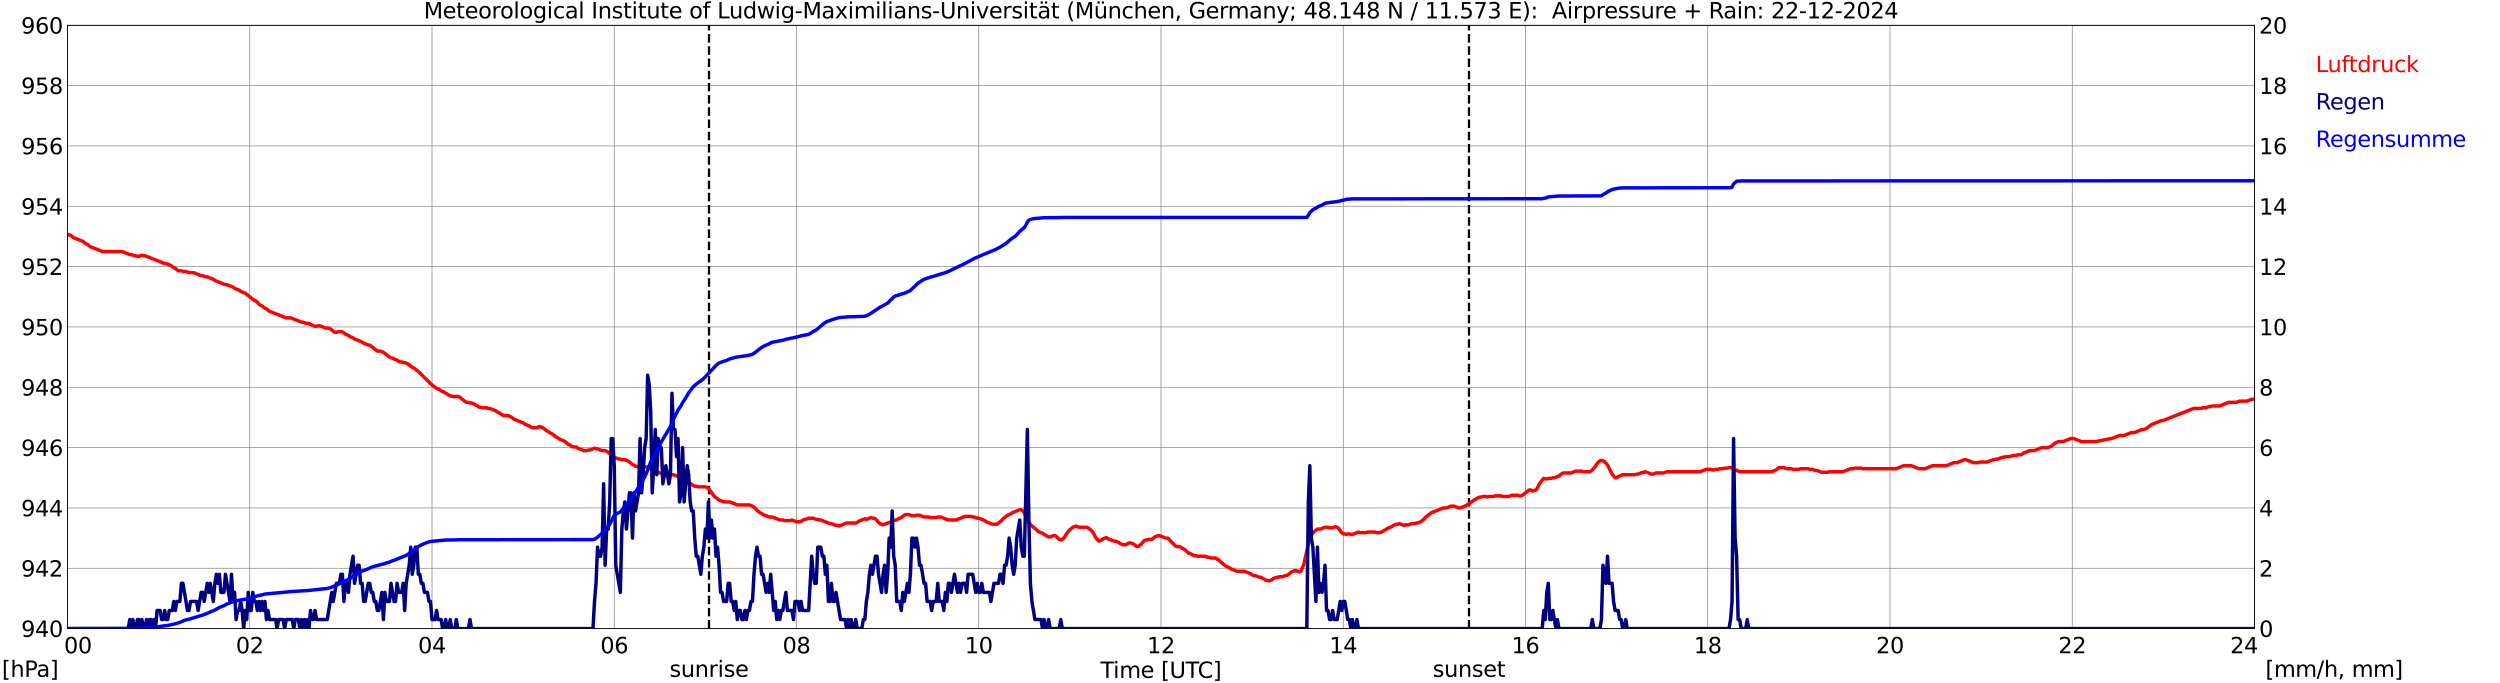 <?xml version="1.0" encoding="utf-8" standalone="no"?>
<!DOCTYPE svg PUBLIC "-//W3C//DTD SVG 1.1//EN"
  "http://www.w3.org/Graphics/SVG/1.1/DTD/svg11.dtd">
<svg xmlns:xlink="http://www.w3.org/1999/xlink" width="1085.4pt" height="296.64pt" viewBox="0 0 1085.4 296.64" xmlns="http://www.w3.org/2000/svg" version="1.1">
 <defs>
  <style type="text/css">*{stroke-linejoin: round; stroke-linecap: butt}</style>
 </defs>
 <g id="figure_1">
  <g id="patch_1">
   <path d="M 0 296.64 
L 1085.4 296.64 
L 1085.4 0 
L 0 0 
z
" style="fill: #ffffff"/>
  </g>
  <g id="axes_1">
   <g id="patch_2">
    <path d="M 29.306 272.909 
L 978.814 272.909 
L 978.814 10.976 
L 29.306 10.976 
z
" style="fill: #ffffff"/>
   </g>
   <g id="patch_3">
    <path d="M 978.814 272.909 
L 978.814 272.909 
L 978.814 10.976 
L 978.814 10.976 
z
" clip-path="url(#p536691c87e)" style="fill: #d3d3d3; opacity: 0.25; stroke: #d3d3d3; stroke-linejoin: miter"/>
   </g>
   <g id="matplotlib.axis_1">
    <g id="xtick_1">
     <g id="line2d_1">
      <path d="M 29.306 272.909 
L 29.306 10.976 
" clip-path="url(#p536691c87e)" style="fill: none; stroke: #808080; stroke-width: 0.3; stroke-linecap: square"/>
     </g>
     <g id="line2d_2"/>
     <g id="text_1">
      <!--    00 -->
      <g transform="translate(18.733 283.627) scale(0.095 -0.095)">
       <defs>
        <path id="DejaVuSans-20" transform="scale(0.016)"/>
        <path id="DejaVuSans-30" d="M 2034 4250 
Q 1547 4250 1301 3770 
Q 1056 3291 1056 2328 
Q 1056 1369 1301 889 
Q 1547 409 2034 409 
Q 2525 409 2770 889 
Q 3016 1369 3016 2328 
Q 3016 3291 2770 3770 
Q 2525 4250 2034 4250 
z
M 2034 4750 
Q 2819 4750 3233 4129 
Q 3647 3509 3647 2328 
Q 3647 1150 3233 529 
Q 2819 -91 2034 -91 
Q 1250 -91 836 529 
Q 422 1150 422 2328 
Q 422 3509 836 4129 
Q 1250 4750 2034 4750 
z
" transform="scale(0.016)"/>
       </defs>
       <use xlink:href="#DejaVuSans-20"/>
       <use xlink:href="#DejaVuSans-20" transform="translate(31.787 0)"/>
       <use xlink:href="#DejaVuSans-20" transform="translate(63.574 0)"/>
       <use xlink:href="#DejaVuSans-30" transform="translate(95.361 0)"/>
       <use xlink:href="#DejaVuSans-30" transform="translate(158.984 0)"/>
      </g>
     </g>
    </g>
    <g id="xtick_2">
     <g id="line2d_3">
      <path d="M 108.431 272.909 
L 108.431 10.976 
" clip-path="url(#p536691c87e)" style="fill: none; stroke: #808080; stroke-width: 0.3; stroke-linecap: square"/>
     </g>
     <g id="line2d_4"/>
     <g id="text_2">
      <!-- 02 -->
      <g transform="translate(102.387 283.627) scale(0.095 -0.095)">
       <defs>
        <path id="DejaVuSans-32" d="M 1228 531 
L 3431 531 
L 3431 0 
L 469 0 
L 469 531 
Q 828 903 1448 1529 
Q 2069 2156 2228 2338 
Q 2531 2678 2651 2914 
Q 2772 3150 2772 3378 
Q 2772 3750 2511 3984 
Q 2250 4219 1831 4219 
Q 1534 4219 1204 4116 
Q 875 4013 500 3803 
L 500 4441 
Q 881 4594 1212 4672 
Q 1544 4750 1819 4750 
Q 2544 4750 2975 4387 
Q 3406 4025 3406 3419 
Q 3406 3131 3298 2873 
Q 3191 2616 2906 2266 
Q 2828 2175 2409 1742 
Q 1991 1309 1228 531 
z
" transform="scale(0.016)"/>
       </defs>
       <use xlink:href="#DejaVuSans-30"/>
       <use xlink:href="#DejaVuSans-32" transform="translate(63.623 0)"/>
      </g>
     </g>
    </g>
    <g id="xtick_3">
     <g id="line2d_5">
      <path d="M 187.557 272.909 
L 187.557 10.976 
" clip-path="url(#p536691c87e)" style="fill: none; stroke: #808080; stroke-width: 0.3; stroke-linecap: square"/>
     </g>
     <g id="line2d_6"/>
     <g id="text_3">
      <!-- 04 -->
      <g transform="translate(181.513 283.627) scale(0.095 -0.095)">
       <defs>
        <path id="DejaVuSans-34" d="M 2419 4116 
L 825 1625 
L 2419 1625 
L 2419 4116 
z
M 2253 4666 
L 3047 4666 
L 3047 1625 
L 3713 1625 
L 3713 1100 
L 3047 1100 
L 3047 0 
L 2419 0 
L 2419 1100 
L 313 1100 
L 313 1709 
L 2253 4666 
z
" transform="scale(0.016)"/>
       </defs>
       <use xlink:href="#DejaVuSans-30"/>
       <use xlink:href="#DejaVuSans-34" transform="translate(63.623 0)"/>
      </g>
     </g>
    </g>
    <g id="xtick_4">
     <g id="line2d_7">
      <path d="M 266.683 272.909 
L 266.683 10.976 
" clip-path="url(#p536691c87e)" style="fill: none; stroke: #808080; stroke-width: 0.3; stroke-linecap: square"/>
     </g>
     <g id="line2d_8"/>
     <g id="text_4">
      <!-- 06 -->
      <g transform="translate(260.638 283.627) scale(0.095 -0.095)">
       <defs>
        <path id="DejaVuSans-36" d="M 2113 2584 
Q 1688 2584 1439 2293 
Q 1191 2003 1191 1497 
Q 1191 994 1439 701 
Q 1688 409 2113 409 
Q 2538 409 2786 701 
Q 3034 994 3034 1497 
Q 3034 2003 2786 2293 
Q 2538 2584 2113 2584 
z
M 3366 4563 
L 3366 3988 
Q 3128 4100 2886 4159 
Q 2644 4219 2406 4219 
Q 1781 4219 1451 3797 
Q 1122 3375 1075 2522 
Q 1259 2794 1537 2939 
Q 1816 3084 2150 3084 
Q 2853 3084 3261 2657 
Q 3669 2231 3669 1497 
Q 3669 778 3244 343 
Q 2819 -91 2113 -91 
Q 1303 -91 875 529 
Q 447 1150 447 2328 
Q 447 3434 972 4092 
Q 1497 4750 2381 4750 
Q 2619 4750 2861 4703 
Q 3103 4656 3366 4563 
z
" transform="scale(0.016)"/>
       </defs>
       <use xlink:href="#DejaVuSans-30"/>
       <use xlink:href="#DejaVuSans-36" transform="translate(63.623 0)"/>
      </g>
     </g>
    </g>
    <g id="xtick_5">
     <g id="line2d_9">
      <path d="M 345.808 272.909 
L 345.808 10.976 
" clip-path="url(#p536691c87e)" style="fill: none; stroke: #808080; stroke-width: 0.3; stroke-linecap: square"/>
     </g>
     <g id="line2d_10"/>
     <g id="text_5">
      <!-- 08 -->
      <g transform="translate(339.764 283.627) scale(0.095 -0.095)">
       <defs>
        <path id="DejaVuSans-38" d="M 2034 2216 
Q 1584 2216 1326 1975 
Q 1069 1734 1069 1313 
Q 1069 891 1326 650 
Q 1584 409 2034 409 
Q 2484 409 2743 651 
Q 3003 894 3003 1313 
Q 3003 1734 2745 1975 
Q 2488 2216 2034 2216 
z
M 1403 2484 
Q 997 2584 770 2862 
Q 544 3141 544 3541 
Q 544 4100 942 4425 
Q 1341 4750 2034 4750 
Q 2731 4750 3128 4425 
Q 3525 4100 3525 3541 
Q 3525 3141 3298 2862 
Q 3072 2584 2669 2484 
Q 3125 2378 3379 2068 
Q 3634 1759 3634 1313 
Q 3634 634 3220 271 
Q 2806 -91 2034 -91 
Q 1263 -91 848 271 
Q 434 634 434 1313 
Q 434 1759 690 2068 
Q 947 2378 1403 2484 
z
M 1172 3481 
Q 1172 3119 1398 2916 
Q 1625 2713 2034 2713 
Q 2441 2713 2670 2916 
Q 2900 3119 2900 3481 
Q 2900 3844 2670 4047 
Q 2441 4250 2034 4250 
Q 1625 4250 1398 4047 
Q 1172 3844 1172 3481 
z
" transform="scale(0.016)"/>
       </defs>
       <use xlink:href="#DejaVuSans-30"/>
       <use xlink:href="#DejaVuSans-38" transform="translate(63.623 0)"/>
      </g>
     </g>
    </g>
    <g id="xtick_6">
     <g id="line2d_11">
      <path d="M 424.934 272.909 
L 424.934 10.976 
" clip-path="url(#p536691c87e)" style="fill: none; stroke: #808080; stroke-width: 0.3; stroke-linecap: square"/>
     </g>
     <g id="line2d_12"/>
     <g id="text_6">
      <!-- 10 -->
      <g transform="translate(418.89 283.627) scale(0.095 -0.095)">
       <defs>
        <path id="DejaVuSans-31" d="M 794 531 
L 1825 531 
L 1825 4091 
L 703 3866 
L 703 4441 
L 1819 4666 
L 2450 4666 
L 2450 531 
L 3481 531 
L 3481 0 
L 794 0 
L 794 531 
z
" transform="scale(0.016)"/>
       </defs>
       <use xlink:href="#DejaVuSans-31"/>
       <use xlink:href="#DejaVuSans-30" transform="translate(63.623 0)"/>
      </g>
     </g>
    </g>
    <g id="xtick_7">
     <g id="line2d_13">
      <path d="M 504.06 272.909 
L 504.06 10.976 
" clip-path="url(#p536691c87e)" style="fill: none; stroke: #808080; stroke-width: 0.3; stroke-linecap: square"/>
     </g>
     <g id="line2d_14"/>
     <g id="text_7">
      <!-- 12 -->
      <g transform="translate(498.015 283.627) scale(0.095 -0.095)">
       <use xlink:href="#DejaVuSans-31"/>
       <use xlink:href="#DejaVuSans-32" transform="translate(63.623 0)"/>
      </g>
     </g>
    </g>
    <g id="xtick_8">
     <g id="line2d_15">
      <path d="M 583.185 272.909 
L 583.185 10.976 
" clip-path="url(#p536691c87e)" style="fill: none; stroke: #808080; stroke-width: 0.3; stroke-linecap: square"/>
     </g>
     <g id="line2d_16"/>
     <g id="text_8">
      <!-- 14 -->
      <g transform="translate(577.141 283.627) scale(0.095 -0.095)">
       <use xlink:href="#DejaVuSans-31"/>
       <use xlink:href="#DejaVuSans-34" transform="translate(63.623 0)"/>
      </g>
     </g>
    </g>
    <g id="xtick_9">
     <g id="line2d_17">
      <path d="M 662.311 272.909 
L 662.311 10.976 
" clip-path="url(#p536691c87e)" style="fill: none; stroke: #808080; stroke-width: 0.3; stroke-linecap: square"/>
     </g>
     <g id="line2d_18"/>
     <g id="text_9">
      <!-- 16 -->
      <g transform="translate(656.267 283.627) scale(0.095 -0.095)">
       <use xlink:href="#DejaVuSans-31"/>
       <use xlink:href="#DejaVuSans-36" transform="translate(63.623 0)"/>
      </g>
     </g>
    </g>
    <g id="xtick_10">
     <g id="line2d_19">
      <path d="M 741.437 272.909 
L 741.437 10.976 
" clip-path="url(#p536691c87e)" style="fill: none; stroke: #808080; stroke-width: 0.3; stroke-linecap: square"/>
     </g>
     <g id="line2d_20"/>
     <g id="text_10">
      <!-- 18 -->
      <g transform="translate(735.392 283.627) scale(0.095 -0.095)">
       <use xlink:href="#DejaVuSans-31"/>
       <use xlink:href="#DejaVuSans-38" transform="translate(63.623 0)"/>
      </g>
     </g>
    </g>
    <g id="xtick_11">
     <g id="line2d_21">
      <path d="M 820.562 272.909 
L 820.562 10.976 
" clip-path="url(#p536691c87e)" style="fill: none; stroke: #808080; stroke-width: 0.3; stroke-linecap: square"/>
     </g>
     <g id="line2d_22"/>
     <g id="text_11">
      <!-- 20 -->
      <g transform="translate(814.518 283.627) scale(0.095 -0.095)">
       <use xlink:href="#DejaVuSans-32"/>
       <use xlink:href="#DejaVuSans-30" transform="translate(63.623 0)"/>
      </g>
     </g>
    </g>
    <g id="xtick_12">
     <g id="line2d_23">
      <path d="M 899.688 272.909 
L 899.688 10.976 
" clip-path="url(#p536691c87e)" style="fill: none; stroke: #808080; stroke-width: 0.3; stroke-linecap: square"/>
     </g>
     <g id="line2d_24"/>
     <g id="text_12">
      <!-- 22 -->
      <g transform="translate(893.644 283.627) scale(0.095 -0.095)">
       <use xlink:href="#DejaVuSans-32"/>
       <use xlink:href="#DejaVuSans-32" transform="translate(63.623 0)"/>
      </g>
     </g>
    </g>
    <g id="xtick_13">
     <g id="line2d_25">
      <path d="M 978.814 272.909 
L 978.814 10.976 
" clip-path="url(#p536691c87e)" style="fill: none; stroke: #808080; stroke-width: 0.3; stroke-linecap: square"/>
     </g>
     <g id="line2d_26"/>
     <g id="text_13">
      <!-- 24    -->
      <g transform="translate(968.241 283.627) scale(0.095 -0.095)">
       <use xlink:href="#DejaVuSans-32"/>
       <use xlink:href="#DejaVuSans-34" transform="translate(63.623 0)"/>
       <use xlink:href="#DejaVuSans-20" transform="translate(127.246 0)"/>
       <use xlink:href="#DejaVuSans-20" transform="translate(159.033 0)"/>
       <use xlink:href="#DejaVuSans-20" transform="translate(190.82 0)"/>
      </g>
     </g>
    </g>
    <g id="text_14">
     <!-- Time [UTC] -->
     <g transform="translate(477.806 294.322) scale(0.095 -0.095)">
      <defs>
       <path id="DejaVuSans-54" d="M -19 4666 
L 3928 4666 
L 3928 4134 
L 2272 4134 
L 2272 0 
L 1638 0 
L 1638 4134 
L -19 4134 
L -19 4666 
z
" transform="scale(0.016)"/>
       <path id="DejaVuSans-69" d="M 603 3500 
L 1178 3500 
L 1178 0 
L 603 0 
L 603 3500 
z
M 603 4863 
L 1178 4863 
L 1178 4134 
L 603 4134 
L 603 4863 
z
" transform="scale(0.016)"/>
       <path id="DejaVuSans-6d" d="M 3328 2828 
Q 3544 3216 3844 3400 
Q 4144 3584 4550 3584 
Q 5097 3584 5394 3201 
Q 5691 2819 5691 2113 
L 5691 0 
L 5113 0 
L 5113 2094 
Q 5113 2597 4934 2840 
Q 4756 3084 4391 3084 
Q 3944 3084 3684 2787 
Q 3425 2491 3425 1978 
L 3425 0 
L 2847 0 
L 2847 2094 
Q 2847 2600 2669 2842 
Q 2491 3084 2119 3084 
Q 1678 3084 1418 2786 
Q 1159 2488 1159 1978 
L 1159 0 
L 581 0 
L 581 3500 
L 1159 3500 
L 1159 2956 
Q 1356 3278 1631 3431 
Q 1906 3584 2284 3584 
Q 2666 3584 2933 3390 
Q 3200 3197 3328 2828 
z
" transform="scale(0.016)"/>
       <path id="DejaVuSans-65" d="M 3597 1894 
L 3597 1613 
L 953 1613 
Q 991 1019 1311 708 
Q 1631 397 2203 397 
Q 2534 397 2845 478 
Q 3156 559 3463 722 
L 3463 178 
Q 3153 47 2828 -22 
Q 2503 -91 2169 -91 
Q 1331 -91 842 396 
Q 353 884 353 1716 
Q 353 2575 817 3079 
Q 1281 3584 2069 3584 
Q 2775 3584 3186 3129 
Q 3597 2675 3597 1894 
z
M 3022 2063 
Q 3016 2534 2758 2815 
Q 2500 3097 2075 3097 
Q 1594 3097 1305 2825 
Q 1016 2553 972 2059 
L 3022 2063 
z
" transform="scale(0.016)"/>
       <path id="DejaVuSans-5b" d="M 550 4863 
L 1875 4863 
L 1875 4416 
L 1125 4416 
L 1125 -397 
L 1875 -397 
L 1875 -844 
L 550 -844 
L 550 4863 
z
" transform="scale(0.016)"/>
       <path id="DejaVuSans-55" d="M 556 4666 
L 1191 4666 
L 1191 1831 
Q 1191 1081 1462 751 
Q 1734 422 2344 422 
Q 2950 422 3222 751 
Q 3494 1081 3494 1831 
L 3494 4666 
L 4128 4666 
L 4128 1753 
Q 4128 841 3676 375 
Q 3225 -91 2344 -91 
Q 1459 -91 1007 375 
Q 556 841 556 1753 
L 556 4666 
z
" transform="scale(0.016)"/>
       <path id="DejaVuSans-43" d="M 4122 4306 
L 4122 3641 
Q 3803 3938 3442 4084 
Q 3081 4231 2675 4231 
Q 1875 4231 1450 3742 
Q 1025 3253 1025 2328 
Q 1025 1406 1450 917 
Q 1875 428 2675 428 
Q 3081 428 3442 575 
Q 3803 722 4122 1019 
L 4122 359 
Q 3791 134 3420 21 
Q 3050 -91 2638 -91 
Q 1578 -91 968 557 
Q 359 1206 359 2328 
Q 359 3453 968 4101 
Q 1578 4750 2638 4750 
Q 3056 4750 3426 4639 
Q 3797 4528 4122 4306 
z
" transform="scale(0.016)"/>
       <path id="DejaVuSans-5d" d="M 1947 4863 
L 1947 -844 
L 622 -844 
L 622 -397 
L 1369 -397 
L 1369 4416 
L 622 4416 
L 622 4863 
L 1947 4863 
z
" transform="scale(0.016)"/>
      </defs>
      <use xlink:href="#DejaVuSans-54"/>
      <use xlink:href="#DejaVuSans-69" transform="translate(57.959 0)"/>
      <use xlink:href="#DejaVuSans-6d" transform="translate(85.742 0)"/>
      <use xlink:href="#DejaVuSans-65" transform="translate(183.154 0)"/>
      <use xlink:href="#DejaVuSans-20" transform="translate(244.678 0)"/>
      <use xlink:href="#DejaVuSans-5b" transform="translate(276.465 0)"/>
      <use xlink:href="#DejaVuSans-55" transform="translate(315.479 0)"/>
      <use xlink:href="#DejaVuSans-54" transform="translate(388.672 0)"/>
      <use xlink:href="#DejaVuSans-43" transform="translate(443.881 0)"/>
      <use xlink:href="#DejaVuSans-5d" transform="translate(513.705 0)"/>
     </g>
    </g>
   </g>
   <g id="matplotlib.axis_2">
    <g id="ytick_1">
     <g id="line2d_27">
      <path d="M 29.306 272.909 
L 978.814 272.909 
" clip-path="url(#p536691c87e)" style="fill: none; stroke: #808080; stroke-width: 0.3; stroke-linecap: square"/>
     </g>
     <g id="line2d_28"/>
     <g id="text_15">
      <!-- 940 -->
      <g transform="translate(9.173 276.518) scale(0.095 -0.095)">
       <defs>
        <path id="DejaVuSans-39" d="M 703 97 
L 703 672 
Q 941 559 1184 500 
Q 1428 441 1663 441 
Q 2288 441 2617 861 
Q 2947 1281 2994 2138 
Q 2813 1869 2534 1725 
Q 2256 1581 1919 1581 
Q 1219 1581 811 2004 
Q 403 2428 403 3163 
Q 403 3881 828 4315 
Q 1253 4750 1959 4750 
Q 2769 4750 3195 4129 
Q 3622 3509 3622 2328 
Q 3622 1225 3098 567 
Q 2575 -91 1691 -91 
Q 1453 -91 1209 -44 
Q 966 3 703 97 
z
M 1959 2075 
Q 2384 2075 2632 2365 
Q 2881 2656 2881 3163 
Q 2881 3666 2632 3958 
Q 2384 4250 1959 4250 
Q 1534 4250 1286 3958 
Q 1038 3666 1038 3163 
Q 1038 2656 1286 2365 
Q 1534 2075 1959 2075 
z
" transform="scale(0.016)"/>
       </defs>
       <use xlink:href="#DejaVuSans-39"/>
       <use xlink:href="#DejaVuSans-34" transform="translate(63.623 0)"/>
       <use xlink:href="#DejaVuSans-30" transform="translate(127.246 0)"/>
      </g>
     </g>
    </g>
    <g id="ytick_2">
     <g id="line2d_29">
      <path d="M 29.306 246.715 
L 978.814 246.715 
" clip-path="url(#p536691c87e)" style="fill: none; stroke: #808080; stroke-width: 0.3; stroke-linecap: square"/>
     </g>
     <g id="line2d_30"/>
     <g id="text_16">
      <!-- 942 -->
      <g transform="translate(9.173 250.325) scale(0.095 -0.095)">
       <use xlink:href="#DejaVuSans-39"/>
       <use xlink:href="#DejaVuSans-34" transform="translate(63.623 0)"/>
       <use xlink:href="#DejaVuSans-32" transform="translate(127.246 0)"/>
      </g>
     </g>
    </g>
    <g id="ytick_3">
     <g id="line2d_31">
      <path d="M 29.306 220.522 
L 978.814 220.522 
" clip-path="url(#p536691c87e)" style="fill: none; stroke: #808080; stroke-width: 0.3; stroke-linecap: square"/>
     </g>
     <g id="line2d_32"/>
     <g id="text_17">
      <!-- 944 -->
      <g transform="translate(9.173 224.131) scale(0.095 -0.095)">
       <use xlink:href="#DejaVuSans-39"/>
       <use xlink:href="#DejaVuSans-34" transform="translate(63.623 0)"/>
       <use xlink:href="#DejaVuSans-34" transform="translate(127.246 0)"/>
      </g>
     </g>
    </g>
    <g id="ytick_4">
     <g id="line2d_33">
      <path d="M 29.306 194.329 
L 978.814 194.329 
" clip-path="url(#p536691c87e)" style="fill: none; stroke: #808080; stroke-width: 0.3; stroke-linecap: square"/>
     </g>
     <g id="line2d_34"/>
     <g id="text_18">
      <!-- 946 -->
      <g transform="translate(9.173 197.938) scale(0.095 -0.095)">
       <use xlink:href="#DejaVuSans-39"/>
       <use xlink:href="#DejaVuSans-34" transform="translate(63.623 0)"/>
       <use xlink:href="#DejaVuSans-36" transform="translate(127.246 0)"/>
      </g>
     </g>
    </g>
    <g id="ytick_5">
     <g id="line2d_35">
      <path d="M 29.306 168.136 
L 978.814 168.136 
" clip-path="url(#p536691c87e)" style="fill: none; stroke: #808080; stroke-width: 0.3; stroke-linecap: square"/>
     </g>
     <g id="line2d_36"/>
     <g id="text_19">
      <!-- 948 -->
      <g transform="translate(9.173 171.745) scale(0.095 -0.095)">
       <use xlink:href="#DejaVuSans-39"/>
       <use xlink:href="#DejaVuSans-34" transform="translate(63.623 0)"/>
       <use xlink:href="#DejaVuSans-38" transform="translate(127.246 0)"/>
      </g>
     </g>
    </g>
    <g id="ytick_6">
     <g id="line2d_37">
      <path d="M 29.306 141.942 
L 978.814 141.942 
" clip-path="url(#p536691c87e)" style="fill: none; stroke: #808080; stroke-width: 0.3; stroke-linecap: square"/>
     </g>
     <g id="line2d_38"/>
     <g id="text_20">
      <!-- 950 -->
      <g transform="translate(9.173 145.551) scale(0.095 -0.095)">
       <defs>
        <path id="DejaVuSans-35" d="M 691 4666 
L 3169 4666 
L 3169 4134 
L 1269 4134 
L 1269 2991 
Q 1406 3038 1543 3061 
Q 1681 3084 1819 3084 
Q 2600 3084 3056 2656 
Q 3513 2228 3513 1497 
Q 3513 744 3044 326 
Q 2575 -91 1722 -91 
Q 1428 -91 1123 -41 
Q 819 9 494 109 
L 494 744 
Q 775 591 1075 516 
Q 1375 441 1709 441 
Q 2250 441 2565 725 
Q 2881 1009 2881 1497 
Q 2881 1984 2565 2268 
Q 2250 2553 1709 2553 
Q 1456 2553 1204 2497 
Q 953 2441 691 2322 
L 691 4666 
z
" transform="scale(0.016)"/>
       </defs>
       <use xlink:href="#DejaVuSans-39"/>
       <use xlink:href="#DejaVuSans-35" transform="translate(63.623 0)"/>
       <use xlink:href="#DejaVuSans-30" transform="translate(127.246 0)"/>
      </g>
     </g>
    </g>
    <g id="ytick_7">
     <g id="line2d_39">
      <path d="M 29.306 115.749 
L 978.814 115.749 
" clip-path="url(#p536691c87e)" style="fill: none; stroke: #808080; stroke-width: 0.3; stroke-linecap: square"/>
     </g>
     <g id="line2d_40"/>
     <g id="text_21">
      <!-- 952 -->
      <g transform="translate(9.173 119.358) scale(0.095 -0.095)">
       <use xlink:href="#DejaVuSans-39"/>
       <use xlink:href="#DejaVuSans-35" transform="translate(63.623 0)"/>
       <use xlink:href="#DejaVuSans-32" transform="translate(127.246 0)"/>
      </g>
     </g>
    </g>
    <g id="ytick_8">
     <g id="line2d_41">
      <path d="M 29.306 89.556 
L 978.814 89.556 
" clip-path="url(#p536691c87e)" style="fill: none; stroke: #808080; stroke-width: 0.3; stroke-linecap: square"/>
     </g>
     <g id="line2d_42"/>
     <g id="text_22">
      <!-- 954 -->
      <g transform="translate(9.173 93.165) scale(0.095 -0.095)">
       <use xlink:href="#DejaVuSans-39"/>
       <use xlink:href="#DejaVuSans-35" transform="translate(63.623 0)"/>
       <use xlink:href="#DejaVuSans-34" transform="translate(127.246 0)"/>
      </g>
     </g>
    </g>
    <g id="ytick_9">
     <g id="line2d_43">
      <path d="M 29.306 63.362 
L 978.814 63.362 
" clip-path="url(#p536691c87e)" style="fill: none; stroke: #808080; stroke-width: 0.3; stroke-linecap: square"/>
     </g>
     <g id="line2d_44"/>
     <g id="text_23">
      <!-- 956 -->
      <g transform="translate(9.173 66.972) scale(0.095 -0.095)">
       <use xlink:href="#DejaVuSans-39"/>
       <use xlink:href="#DejaVuSans-35" transform="translate(63.623 0)"/>
       <use xlink:href="#DejaVuSans-36" transform="translate(127.246 0)"/>
      </g>
     </g>
    </g>
    <g id="ytick_10">
     <g id="line2d_45">
      <path d="M 29.306 37.169 
L 978.814 37.169 
" clip-path="url(#p536691c87e)" style="fill: none; stroke: #808080; stroke-width: 0.3; stroke-linecap: square"/>
     </g>
     <g id="line2d_46"/>
     <g id="text_24">
      <!-- 958 -->
      <g transform="translate(9.173 40.778) scale(0.095 -0.095)">
       <use xlink:href="#DejaVuSans-39"/>
       <use xlink:href="#DejaVuSans-35" transform="translate(63.623 0)"/>
       <use xlink:href="#DejaVuSans-38" transform="translate(127.246 0)"/>
      </g>
     </g>
    </g>
    <g id="ytick_11">
     <g id="line2d_47">
      <path d="M 29.306 10.976 
L 978.814 10.976 
" clip-path="url(#p536691c87e)" style="fill: none; stroke: #808080; stroke-width: 0.3; stroke-linecap: square"/>
     </g>
     <g id="line2d_48"/>
     <g id="text_25">
      <!-- 960 -->
      <g transform="translate(9.173 14.585) scale(0.095 -0.095)">
       <use xlink:href="#DejaVuSans-39"/>
       <use xlink:href="#DejaVuSans-36" transform="translate(63.623 0)"/>
       <use xlink:href="#DejaVuSans-30" transform="translate(127.246 0)"/>
      </g>
     </g>
    </g>
   </g>
   <g id="line2d_49">
    <path d="M 307.828 272.909 
L 307.828 10.976 
" clip-path="url(#p536691c87e)" style="fill: none; stroke-dasharray: 3.7,1.6; stroke-dashoffset: 0; stroke: #000000"/>
   </g>
   <g id="line2d_50">
    <path d="M 637.782 272.909 
L 637.782 10.976 
" clip-path="url(#p536691c87e)" style="fill: none; stroke-dasharray: 3.7,1.6; stroke-dashoffset: 0; stroke: #000000"/>
   </g>
   <g id="line2d_51">
    <path d="M 29.306 101.779 
L 30.625 102.128 
L 31.943 103.176 
L 35.9 104.748 
L 37.218 105.795 
L 37.878 106.057 
L 39.197 107.105 
L 44.472 109.201 
L 53.043 109.201 
L 56.34 110.51 
L 57 110.51 
L 58.319 111.034 
L 58.978 111.034 
L 59.637 111.296 
L 60.297 111.296 
L 61.615 110.772 
L 62.275 111.034 
L 62.934 111.034 
L 71.506 114.439 
L 72.166 114.439 
L 74.144 115.225 
L 75.462 116.273 
L 76.122 116.535 
L 77.441 117.582 
L 78.759 117.582 
L 79.419 117.844 
L 80.737 117.844 
L 82.056 118.368 
L 84.034 118.368 
L 87.331 119.678 
L 87.991 119.678 
L 89.309 120.202 
L 89.969 120.202 
L 92.606 121.25 
L 93.266 121.773 
L 97.881 123.607 
L 98.541 123.607 
L 101.178 124.655 
L 101.838 125.179 
L 103.816 125.964 
L 104.475 126.488 
L 106.453 127.274 
L 110.41 130.417 
L 111.069 130.679 
L 111.728 131.203 
L 112.388 131.989 
L 113.047 132.513 
L 113.707 132.775 
L 115.025 133.822 
L 115.685 134.084 
L 117.003 135.132 
L 124.257 138.013 
L 126.235 138.013 
L 130.85 139.847 
L 131.51 139.847 
L 132.829 140.371 
L 134.147 140.371 
L 134.807 140.895 
L 136.785 141.68 
L 137.444 141.68 
L 138.104 141.418 
L 138.763 141.418 
L 141.4 142.466 
L 142.719 142.466 
L 143.379 142.728 
L 145.357 144.3 
L 146.016 144.3 
L 146.676 144.038 
L 148.654 144.038 
L 149.972 145.085 
L 151.291 145.609 
L 151.951 146.133 
L 153.269 146.657 
L 153.929 147.181 
L 157.226 148.491 
L 157.885 149.014 
L 159.863 149.8 
L 160.523 149.8 
L 163.819 152.42 
L 165.138 152.42 
L 166.457 152.943 
L 169.094 155.039 
L 172.391 156.349 
L 173.051 156.872 
L 173.71 157.134 
L 174.37 157.134 
L 175.029 157.396 
L 175.688 157.396 
L 177.007 157.92 
L 178.985 159.492 
L 179.645 159.754 
L 182.282 161.849 
L 182.941 162.635 
L 183.601 163.159 
L 184.26 163.945 
L 184.92 164.468 
L 185.579 165.254 
L 186.238 165.778 
L 186.898 166.564 
L 189.535 168.659 
L 190.854 169.183 
L 191.513 169.707 
L 192.832 170.231 
L 193.492 170.755 
L 194.151 171.017 
L 194.81 171.541 
L 196.129 172.065 
L 196.788 172.065 
L 197.448 172.326 
L 198.107 172.065 
L 198.767 172.065 
L 199.426 172.326 
L 202.063 174.422 
L 202.723 174.684 
L 203.382 174.684 
L 204.042 174.946 
L 204.701 174.946 
L 206.02 175.47 
L 206.679 175.994 
L 207.339 176.255 
L 207.998 176.779 
L 208.657 176.779 
L 209.317 177.041 
L 211.295 177.041 
L 211.954 177.303 
L 212.614 177.303 
L 215.251 178.351 
L 215.91 178.875 
L 216.57 179.137 
L 217.229 179.661 
L 217.889 179.923 
L 218.548 180.446 
L 220.526 180.446 
L 221.845 180.97 
L 223.164 182.018 
L 227.12 183.59 
L 227.779 184.113 
L 229.757 184.899 
L 230.417 185.423 
L 231.076 185.685 
L 233.054 185.685 
L 234.373 185.161 
L 235.692 185.685 
L 237.67 187.257 
L 238.329 187.519 
L 238.989 188.042 
L 239.648 188.304 
L 241.626 189.876 
L 242.286 190.138 
L 242.945 190.662 
L 244.923 191.448 
L 246.901 193.019 
L 247.561 193.281 
L 248.22 193.805 
L 248.88 194.067 
L 250.198 194.067 
L 250.858 194.591 
L 253.495 195.639 
L 254.814 195.639 
L 255.473 195.377 
L 256.133 195.377 
L 258.111 194.591 
L 258.77 194.853 
L 259.43 194.853 
L 261.408 195.639 
L 262.726 195.639 
L 263.386 195.9 
L 265.364 197.472 
L 266.023 198.258 
L 268.661 199.306 
L 269.32 199.306 
L 269.98 199.568 
L 271.298 199.568 
L 272.617 200.091 
L 274.595 201.663 
L 275.255 201.925 
L 275.914 202.449 
L 276.573 202.449 
L 277.892 202.973 
L 278.552 202.711 
L 281.189 202.711 
L 281.849 203.235 
L 282.508 203.497 
L 283.167 204.02 
L 288.442 206.116 
L 292.399 206.116 
L 293.717 206.64 
L 294.377 206.64 
L 297.014 207.687 
L 298.333 208.735 
L 298.992 209.521 
L 299.652 209.783 
L 300.971 210.831 
L 301.63 211.093 
L 302.289 211.093 
L 302.949 211.355 
L 306.246 211.355 
L 306.905 211.616 
L 307.564 212.14 
L 308.883 213.712 
L 309.543 214.76 
L 310.202 215.545 
L 312.18 217.117 
L 314.158 217.903 
L 316.796 217.903 
L 320.093 219.213 
L 325.368 219.213 
L 326.686 219.736 
L 328.005 220.784 
L 328.665 221.57 
L 329.983 222.618 
L 330.643 222.88 
L 331.302 223.403 
L 333.94 224.451 
L 335.258 224.451 
L 338.555 225.761 
L 339.874 225.761 
L 340.533 226.023 
L 343.171 226.023 
L 343.83 225.761 
L 345.808 226.547 
L 347.127 226.547 
L 348.446 226.023 
L 349.105 225.499 
L 349.765 225.499 
L 351.083 224.975 
L 353.062 224.975 
L 354.38 225.499 
L 355.04 225.499 
L 355.699 225.761 
L 356.359 225.761 
L 360.315 227.332 
L 360.974 227.332 
L 362.952 228.118 
L 363.612 228.118 
L 364.271 228.38 
L 367.568 227.071 
L 371.524 227.071 
L 372.184 226.809 
L 372.843 226.285 
L 375.481 225.237 
L 376.14 225.499 
L 378.118 224.713 
L 378.777 224.975 
L 379.437 224.975 
L 380.096 225.237 
L 381.415 226.809 
L 382.074 227.332 
L 383.393 227.856 
L 386.031 226.809 
L 386.69 226.809 
L 387.349 226.285 
L 388.668 225.761 
L 389.328 225.761 
L 389.987 225.237 
L 391.306 224.713 
L 392.624 223.665 
L 393.284 223.403 
L 394.603 223.403 
L 395.921 223.927 
L 397.24 223.927 
L 397.899 223.665 
L 399.218 223.665 
L 401.196 224.451 
L 403.175 224.451 
L 403.834 224.713 
L 406.471 224.713 
L 407.131 224.451 
L 408.45 224.451 
L 411.746 225.761 
L 415.043 225.761 
L 419 224.189 
L 421.637 224.189 
L 422.297 224.451 
L 422.956 224.451 
L 424.275 224.975 
L 424.934 224.975 
L 427.572 226.023 
L 428.231 226.547 
L 430.869 227.594 
L 432.847 227.594 
L 434.825 226.023 
L 435.484 225.237 
L 437.462 223.665 
L 438.781 223.142 
L 439.44 222.618 
L 442.737 221.308 
L 443.397 221.308 
L 444.056 221.832 
L 444.716 222.618 
L 445.375 223.927 
L 446.694 226.809 
L 448.012 228.38 
L 449.991 229.952 
L 450.65 230.738 
L 452.628 231.523 
L 453.287 232.047 
L 453.947 232.309 
L 454.606 232.833 
L 455.266 233.095 
L 455.925 233.095 
L 457.244 232.571 
L 457.903 232.571 
L 458.563 232.833 
L 459.222 233.619 
L 459.881 234.143 
L 460.541 234.405 
L 461.2 234.143 
L 461.859 233.619 
L 463.178 231.523 
L 464.497 229.952 
L 465.816 228.904 
L 467.134 228.38 
L 468.453 228.904 
L 471.75 228.904 
L 472.409 229.166 
L 473.728 230.214 
L 474.388 231 
L 475.047 232.047 
L 475.706 233.357 
L 477.025 234.928 
L 478.344 234.405 
L 479.003 233.881 
L 480.322 233.357 
L 480.981 233.881 
L 483.619 234.928 
L 484.278 234.928 
L 485.597 235.452 
L 486.256 235.976 
L 487.575 236.5 
L 488.894 236.5 
L 489.553 235.976 
L 490.213 235.714 
L 490.872 235.714 
L 492.191 236.238 
L 493.51 237.286 
L 494.169 237.286 
L 495.488 236.238 
L 496.807 234.667 
L 497.466 234.405 
L 498.125 234.405 
L 498.785 234.143 
L 500.103 234.143 
L 501.422 233.095 
L 502.741 232.571 
L 503.4 232.571 
L 506.038 233.619 
L 506.697 233.619 
L 507.357 233.881 
L 508.675 235.452 
L 509.335 235.976 
L 509.994 236.762 
L 510.654 237.286 
L 511.972 237.286 
L 512.632 237.548 
L 513.291 238.072 
L 513.95 238.334 
L 515.269 239.381 
L 515.929 240.167 
L 516.588 240.167 
L 517.247 240.691 
L 518.566 241.215 
L 519.226 241.215 
L 519.885 241.477 
L 523.182 241.477 
L 524.501 242.001 
L 525.16 242.001 
L 525.819 242.263 
L 527.797 242.263 
L 528.457 242.786 
L 529.116 243.048 
L 529.776 243.834 
L 532.413 245.93 
L 533.732 246.454 
L 534.391 246.977 
L 537.029 248.025 
L 540.326 248.025 
L 542.963 249.073 
L 543.623 249.597 
L 544.282 249.859 
L 544.941 249.859 
L 546.919 250.644 
L 547.579 250.644 
L 548.238 251.168 
L 548.898 251.43 
L 549.557 251.954 
L 550.216 251.954 
L 550.876 252.216 
L 552.195 251.692 
L 552.854 251.168 
L 554.173 250.644 
L 554.832 250.644 
L 555.491 250.383 
L 556.81 250.383 
L 558.129 249.859 
L 558.788 249.859 
L 560.766 248.287 
L 562.085 247.763 
L 562.745 247.763 
L 564.063 248.287 
L 564.723 248.025 
L 565.382 246.715 
L 566.042 245.144 
L 568.02 236.238 
L 569.338 232.309 
L 570.657 230.738 
L 571.976 229.69 
L 573.295 229.69 
L 575.273 228.904 
L 576.592 228.904 
L 577.251 229.166 
L 578.57 229.166 
L 579.889 228.642 
L 580.548 228.904 
L 581.207 229.428 
L 581.867 230.476 
L 582.526 231.261 
L 583.185 231.785 
L 583.845 231.785 
L 584.504 232.047 
L 585.164 231.785 
L 585.823 231.785 
L 586.482 232.047 
L 587.142 232.047 
L 589.779 231 
L 590.439 231.261 
L 593.076 231.261 
L 593.736 231 
L 597.032 231 
L 597.692 231.261 
L 599.011 231.261 
L 600.329 230.738 
L 600.989 230.214 
L 601.648 229.952 
L 602.307 229.428 
L 604.286 228.642 
L 604.945 228.118 
L 606.264 227.594 
L 606.923 227.594 
L 607.582 227.332 
L 609.561 228.118 
L 610.22 227.856 
L 611.539 227.856 
L 612.858 227.332 
L 614.176 227.332 
L 614.836 227.071 
L 615.495 227.071 
L 616.814 226.547 
L 618.133 225.499 
L 618.792 224.713 
L 621.429 222.618 
L 626.705 220.522 
L 628.023 220.522 
L 630.001 219.736 
L 631.32 219.736 
L 633.298 220.522 
L 633.958 220.522 
L 636.595 219.474 
L 637.255 218.951 
L 637.914 218.689 
L 639.892 217.117 
L 640.552 216.855 
L 641.211 216.331 
L 642.53 215.807 
L 643.189 215.807 
L 643.848 215.545 
L 645.167 215.545 
L 645.827 215.807 
L 646.486 215.545 
L 648.464 215.545 
L 649.123 215.284 
L 651.761 215.284 
L 652.42 215.545 
L 655.058 215.545 
L 656.377 215.022 
L 659.014 215.022 
L 659.674 215.284 
L 660.333 215.284 
L 660.992 215.022 
L 663.63 212.926 
L 664.289 212.664 
L 665.608 213.188 
L 666.927 212.664 
L 667.586 211.616 
L 668.246 210.307 
L 668.905 209.259 
L 670.224 207.687 
L 670.883 207.949 
L 671.542 207.949 
L 672.202 207.687 
L 673.521 207.687 
L 674.18 207.426 
L 674.839 207.426 
L 676.817 206.64 
L 678.136 205.592 
L 678.796 205.33 
L 682.092 205.33 
L 684.071 204.544 
L 686.708 204.544 
L 687.368 204.806 
L 690.005 204.806 
L 690.664 204.544 
L 691.324 204.02 
L 692.643 202.449 
L 693.302 201.401 
L 693.961 200.615 
L 694.621 200.091 
L 695.28 199.829 
L 696.599 200.353 
L 697.918 201.925 
L 699.896 205.854 
L 701.215 207.426 
L 701.874 207.426 
L 702.533 206.902 
L 704.511 206.116 
L 709.786 206.116 
L 710.446 205.854 
L 711.105 205.854 
L 713.083 205.068 
L 713.743 205.068 
L 714.402 204.806 
L 717.04 205.854 
L 717.699 205.854 
L 719.018 205.33 
L 722.315 205.33 
L 723.633 204.806 
L 738.14 204.806 
L 740.777 203.758 
L 742.756 203.758 
L 743.415 204.02 
L 744.074 204.02 
L 744.734 203.758 
L 746.052 203.758 
L 746.712 203.497 
L 748.031 203.497 
L 748.69 203.235 
L 750.009 203.235 
L 750.668 202.973 
L 751.327 202.973 
L 753.306 203.758 
L 753.965 204.282 
L 755.284 204.806 
L 769.131 204.806 
L 771.109 204.02 
L 772.428 202.973 
L 774.406 202.973 
L 775.725 203.497 
L 777.703 203.497 
L 778.362 203.758 
L 781 203.758 
L 781.659 203.497 
L 784.956 203.497 
L 785.615 203.758 
L 786.934 203.758 
L 788.253 204.282 
L 788.912 204.282 
L 790.89 205.068 
L 793.528 205.068 
L 794.187 204.806 
L 800.122 204.806 
L 803.419 203.497 
L 804.737 203.497 
L 805.397 203.235 
L 808.034 203.235 
L 808.694 203.497 
L 823.2 203.497 
L 826.497 202.187 
L 829.794 202.187 
L 833.091 203.497 
L 835.728 203.497 
L 839.025 202.187 
L 844.959 202.187 
L 848.256 200.877 
L 849.575 200.877 
L 852.872 199.568 
L 853.531 199.568 
L 856.828 200.877 
L 858.806 200.877 
L 859.466 200.615 
L 862.763 200.615 
L 865.4 199.568 
L 866.06 199.568 
L 866.719 199.306 
L 867.378 199.306 
L 869.357 198.52 
L 870.016 198.52 
L 870.675 198.258 
L 872.653 198.258 
L 873.972 197.734 
L 875.291 197.734 
L 875.95 197.472 
L 877.269 197.472 
L 877.929 197.21 
L 878.588 196.686 
L 881.225 195.639 
L 883.204 195.639 
L 886.5 194.329 
L 889.138 194.329 
L 890.457 193.805 
L 892.435 192.233 
L 893.754 191.71 
L 895.732 191.71 
L 899.029 190.4 
L 900.347 190.4 
L 903.644 191.71 
L 910.238 191.71 
L 910.898 191.448 
L 911.557 191.448 
L 912.216 191.186 
L 912.876 191.186 
L 913.535 190.924 
L 914.194 190.924 
L 914.854 190.662 
L 915.513 190.662 
L 916.173 190.4 
L 916.832 190.4 
L 920.129 189.09 
L 922.107 189.09 
L 925.404 187.781 
L 926.723 187.781 
L 930.02 186.471 
L 930.679 186.471 
L 931.998 185.947 
L 933.976 184.375 
L 938.592 182.542 
L 939.251 182.542 
L 952.438 177.303 
L 955.735 177.303 
L 956.395 177.041 
L 957.714 177.041 
L 959.032 176.517 
L 959.692 176.517 
L 960.351 176.255 
L 963.648 176.255 
L 967.604 174.684 
L 970.901 174.684 
L 972.22 174.16 
L 975.517 174.16 
L 977.495 173.374 
L 978.154 173.374 
L 978.154 173.374 
" clip-path="url(#p536691c87e)" style="fill: none; stroke: #ff0000; stroke-width: 1.5; stroke-linecap: square"/>
   </g>
   <g id="patch_4">
    <path d="M 29.306 272.909 
L 29.306 10.976 
" style="fill: none; stroke: #000000; stroke-width: 0.3; stroke-linejoin: miter; stroke-linecap: square"/>
   </g>
   <g id="patch_5">
    <path d="M 978.814 272.909 
L 978.814 10.976 
" style="fill: none; stroke: #000000; stroke-width: 0.3; stroke-linejoin: miter; stroke-linecap: square"/>
   </g>
   <g id="patch_6">
    <path d="M 29.306 272.909 
L 978.814 272.909 
" style="fill: none; stroke: #000000; stroke-width: 0.3; stroke-linejoin: miter; stroke-linecap: square"/>
   </g>
   <g id="patch_7">
    <path d="M 29.306 10.976 
L 978.814 10.976 
" style="fill: none; stroke: #000000; stroke-width: 0.3; stroke-linejoin: miter; stroke-linecap: square"/>
   </g>
   <g id="text_26">
    <!-- sunrise -->
    <g transform="translate(290.664 293.863) scale(0.095 -0.095)">
     <defs>
      <path id="DejaVuSans-73" d="M 2834 3397 
L 2834 2853 
Q 2591 2978 2328 3040 
Q 2066 3103 1784 3103 
Q 1356 3103 1142 2972 
Q 928 2841 928 2578 
Q 928 2378 1081 2264 
Q 1234 2150 1697 2047 
L 1894 2003 
Q 2506 1872 2764 1633 
Q 3022 1394 3022 966 
Q 3022 478 2636 193 
Q 2250 -91 1575 -91 
Q 1294 -91 989 -36 
Q 684 19 347 128 
L 347 722 
Q 666 556 975 473 
Q 1284 391 1588 391 
Q 1994 391 2212 530 
Q 2431 669 2431 922 
Q 2431 1156 2273 1281 
Q 2116 1406 1581 1522 
L 1381 1569 
Q 847 1681 609 1914 
Q 372 2147 372 2553 
Q 372 3047 722 3315 
Q 1072 3584 1716 3584 
Q 2034 3584 2315 3537 
Q 2597 3491 2834 3397 
z
" transform="scale(0.016)"/>
      <path id="DejaVuSans-75" d="M 544 1381 
L 544 3500 
L 1119 3500 
L 1119 1403 
Q 1119 906 1312 657 
Q 1506 409 1894 409 
Q 2359 409 2629 706 
Q 2900 1003 2900 1516 
L 2900 3500 
L 3475 3500 
L 3475 0 
L 2900 0 
L 2900 538 
Q 2691 219 2414 64 
Q 2138 -91 1772 -91 
Q 1169 -91 856 284 
Q 544 659 544 1381 
z
M 1991 3584 
L 1991 3584 
z
" transform="scale(0.016)"/>
      <path id="DejaVuSans-6e" d="M 3513 2113 
L 3513 0 
L 2938 0 
L 2938 2094 
Q 2938 2591 2744 2837 
Q 2550 3084 2163 3084 
Q 1697 3084 1428 2787 
Q 1159 2491 1159 1978 
L 1159 0 
L 581 0 
L 581 3500 
L 1159 3500 
L 1159 2956 
Q 1366 3272 1645 3428 
Q 1925 3584 2291 3584 
Q 2894 3584 3203 3211 
Q 3513 2838 3513 2113 
z
" transform="scale(0.016)"/>
      <path id="DejaVuSans-72" d="M 2631 2963 
Q 2534 3019 2420 3045 
Q 2306 3072 2169 3072 
Q 1681 3072 1420 2755 
Q 1159 2438 1159 1844 
L 1159 0 
L 581 0 
L 581 3500 
L 1159 3500 
L 1159 2956 
Q 1341 3275 1631 3429 
Q 1922 3584 2338 3584 
Q 2397 3584 2469 3576 
Q 2541 3569 2628 3553 
L 2631 2963 
z
" transform="scale(0.016)"/>
     </defs>
     <use xlink:href="#DejaVuSans-73"/>
     <use xlink:href="#DejaVuSans-75" transform="translate(52.1 0)"/>
     <use xlink:href="#DejaVuSans-6e" transform="translate(115.479 0)"/>
     <use xlink:href="#DejaVuSans-72" transform="translate(178.857 0)"/>
     <use xlink:href="#DejaVuSans-69" transform="translate(219.971 0)"/>
     <use xlink:href="#DejaVuSans-73" transform="translate(247.754 0)"/>
     <use xlink:href="#DejaVuSans-65" transform="translate(299.854 0)"/>
    </g>
   </g>
   <g id="text_27">
    <!-- sunset -->
    <g transform="translate(622.028 293.863) scale(0.095 -0.095)">
     <defs>
      <path id="DejaVuSans-74" d="M 1172 4494 
L 1172 3500 
L 2356 3500 
L 2356 3053 
L 1172 3053 
L 1172 1153 
Q 1172 725 1289 603 
Q 1406 481 1766 481 
L 2356 481 
L 2356 0 
L 1766 0 
Q 1100 0 847 248 
Q 594 497 594 1153 
L 594 3053 
L 172 3053 
L 172 3500 
L 594 3500 
L 594 4494 
L 1172 4494 
z
" transform="scale(0.016)"/>
     </defs>
     <use xlink:href="#DejaVuSans-73"/>
     <use xlink:href="#DejaVuSans-75" transform="translate(52.1 0)"/>
     <use xlink:href="#DejaVuSans-6e" transform="translate(115.479 0)"/>
     <use xlink:href="#DejaVuSans-73" transform="translate(178.857 0)"/>
     <use xlink:href="#DejaVuSans-65" transform="translate(230.957 0)"/>
     <use xlink:href="#DejaVuSans-74" transform="translate(292.48 0)"/>
    </g>
   </g>
   <g id="text_28">
    <!-- [hPa] -->
    <g transform="translate(0.821 293.863) scale(0.095 -0.095)">
     <defs>
      <path id="DejaVuSans-68" d="M 3513 2113 
L 3513 0 
L 2938 0 
L 2938 2094 
Q 2938 2591 2744 2837 
Q 2550 3084 2163 3084 
Q 1697 3084 1428 2787 
Q 1159 2491 1159 1978 
L 1159 0 
L 581 0 
L 581 4863 
L 1159 4863 
L 1159 2956 
Q 1366 3272 1645 3428 
Q 1925 3584 2291 3584 
Q 2894 3584 3203 3211 
Q 3513 2838 3513 2113 
z
" transform="scale(0.016)"/>
      <path id="DejaVuSans-50" d="M 1259 4147 
L 1259 2394 
L 2053 2394 
Q 2494 2394 2734 2622 
Q 2975 2850 2975 3272 
Q 2975 3691 2734 3919 
Q 2494 4147 2053 4147 
L 1259 4147 
z
M 628 4666 
L 2053 4666 
Q 2838 4666 3239 4311 
Q 3641 3956 3641 3272 
Q 3641 2581 3239 2228 
Q 2838 1875 2053 1875 
L 1259 1875 
L 1259 0 
L 628 0 
L 628 4666 
z
" transform="scale(0.016)"/>
      <path id="DejaVuSans-61" d="M 2194 1759 
Q 1497 1759 1228 1600 
Q 959 1441 959 1056 
Q 959 750 1161 570 
Q 1363 391 1709 391 
Q 2188 391 2477 730 
Q 2766 1069 2766 1631 
L 2766 1759 
L 2194 1759 
z
M 3341 1997 
L 3341 0 
L 2766 0 
L 2766 531 
Q 2569 213 2275 61 
Q 1981 -91 1556 -91 
Q 1019 -91 701 211 
Q 384 513 384 1019 
Q 384 1609 779 1909 
Q 1175 2209 1959 2209 
L 2766 2209 
L 2766 2266 
Q 2766 2663 2505 2880 
Q 2244 3097 1772 3097 
Q 1472 3097 1187 3025 
Q 903 2953 641 2809 
L 641 3341 
Q 956 3463 1253 3523 
Q 1550 3584 1831 3584 
Q 2591 3584 2966 3190 
Q 3341 2797 3341 1997 
z
" transform="scale(0.016)"/>
     </defs>
     <use xlink:href="#DejaVuSans-5b"/>
     <use xlink:href="#DejaVuSans-68" transform="translate(39.014 0)"/>
     <use xlink:href="#DejaVuSans-50" transform="translate(102.393 0)"/>
     <use xlink:href="#DejaVuSans-61" transform="translate(158.195 0)"/>
     <use xlink:href="#DejaVuSans-5d" transform="translate(219.475 0)"/>
    </g>
   </g>
   <g id="text_29">
    <!-- Luftdruck -->
    <g style="fill: #ff0000" transform="translate(1005.4 31.291) scale(0.095 -0.095)">
     <defs>
      <path id="DejaVuSans-4c" d="M 628 4666 
L 1259 4666 
L 1259 531 
L 3531 531 
L 3531 0 
L 628 0 
L 628 4666 
z
" transform="scale(0.016)"/>
      <path id="DejaVuSans-66" d="M 2375 4863 
L 2375 4384 
L 1825 4384 
Q 1516 4384 1395 4259 
Q 1275 4134 1275 3809 
L 1275 3500 
L 2222 3500 
L 2222 3053 
L 1275 3053 
L 1275 0 
L 697 0 
L 697 3053 
L 147 3053 
L 147 3500 
L 697 3500 
L 697 3744 
Q 697 4328 969 4595 
Q 1241 4863 1831 4863 
L 2375 4863 
z
" transform="scale(0.016)"/>
      <path id="DejaVuSans-64" d="M 2906 2969 
L 2906 4863 
L 3481 4863 
L 3481 0 
L 2906 0 
L 2906 525 
Q 2725 213 2448 61 
Q 2172 -91 1784 -91 
Q 1150 -91 751 415 
Q 353 922 353 1747 
Q 353 2572 751 3078 
Q 1150 3584 1784 3584 
Q 2172 3584 2448 3432 
Q 2725 3281 2906 2969 
z
M 947 1747 
Q 947 1113 1208 752 
Q 1469 391 1925 391 
Q 2381 391 2643 752 
Q 2906 1113 2906 1747 
Q 2906 2381 2643 2742 
Q 2381 3103 1925 3103 
Q 1469 3103 1208 2742 
Q 947 2381 947 1747 
z
" transform="scale(0.016)"/>
      <path id="DejaVuSans-63" d="M 3122 3366 
L 3122 2828 
Q 2878 2963 2633 3030 
Q 2388 3097 2138 3097 
Q 1578 3097 1268 2742 
Q 959 2388 959 1747 
Q 959 1106 1268 751 
Q 1578 397 2138 397 
Q 2388 397 2633 464 
Q 2878 531 3122 666 
L 3122 134 
Q 2881 22 2623 -34 
Q 2366 -91 2075 -91 
Q 1284 -91 818 406 
Q 353 903 353 1747 
Q 353 2603 823 3093 
Q 1294 3584 2113 3584 
Q 2378 3584 2631 3529 
Q 2884 3475 3122 3366 
z
" transform="scale(0.016)"/>
      <path id="DejaVuSans-6b" d="M 581 4863 
L 1159 4863 
L 1159 1991 
L 2875 3500 
L 3609 3500 
L 1753 1863 
L 3688 0 
L 2938 0 
L 1159 1709 
L 1159 0 
L 581 0 
L 581 4863 
z
" transform="scale(0.016)"/>
     </defs>
     <use xlink:href="#DejaVuSans-4c"/>
     <use xlink:href="#DejaVuSans-75" transform="translate(53.963 0)"/>
     <use xlink:href="#DejaVuSans-66" transform="translate(117.342 0)"/>
     <use xlink:href="#DejaVuSans-74" transform="translate(150.797 0)"/>
     <use xlink:href="#DejaVuSans-64" transform="translate(190.006 0)"/>
     <use xlink:href="#DejaVuSans-72" transform="translate(253.482 0)"/>
     <use xlink:href="#DejaVuSans-75" transform="translate(294.596 0)"/>
     <use xlink:href="#DejaVuSans-63" transform="translate(357.975 0)"/>
     <use xlink:href="#DejaVuSans-6b" transform="translate(412.955 0)"/>
    </g>
   </g>
   <g id="text_30">
    <!-- Regen -->
    <g style="fill: #000080" transform="translate(1005.4 47.531) scale(0.095 -0.095)">
     <defs>
      <path id="DejaVuSans-52" d="M 2841 2188 
Q 3044 2119 3236 1894 
Q 3428 1669 3622 1275 
L 4263 0 
L 3584 0 
L 2988 1197 
Q 2756 1666 2539 1819 
Q 2322 1972 1947 1972 
L 1259 1972 
L 1259 0 
L 628 0 
L 628 4666 
L 2053 4666 
Q 2853 4666 3247 4331 
Q 3641 3997 3641 3322 
Q 3641 2881 3436 2590 
Q 3231 2300 2841 2188 
z
M 1259 4147 
L 1259 2491 
L 2053 2491 
Q 2509 2491 2742 2702 
Q 2975 2913 2975 3322 
Q 2975 3731 2742 3939 
Q 2509 4147 2053 4147 
L 1259 4147 
z
" transform="scale(0.016)"/>
      <path id="DejaVuSans-67" d="M 2906 1791 
Q 2906 2416 2648 2759 
Q 2391 3103 1925 3103 
Q 1463 3103 1205 2759 
Q 947 2416 947 1791 
Q 947 1169 1205 825 
Q 1463 481 1925 481 
Q 2391 481 2648 825 
Q 2906 1169 2906 1791 
z
M 3481 434 
Q 3481 -459 3084 -895 
Q 2688 -1331 1869 -1331 
Q 1566 -1331 1297 -1286 
Q 1028 -1241 775 -1147 
L 775 -588 
Q 1028 -725 1275 -790 
Q 1522 -856 1778 -856 
Q 2344 -856 2625 -561 
Q 2906 -266 2906 331 
L 2906 616 
Q 2728 306 2450 153 
Q 2172 0 1784 0 
Q 1141 0 747 490 
Q 353 981 353 1791 
Q 353 2603 747 3093 
Q 1141 3584 1784 3584 
Q 2172 3584 2450 3431 
Q 2728 3278 2906 2969 
L 2906 3500 
L 3481 3500 
L 3481 434 
z
" transform="scale(0.016)"/>
     </defs>
     <use xlink:href="#DejaVuSans-52"/>
     <use xlink:href="#DejaVuSans-65" transform="translate(64.982 0)"/>
     <use xlink:href="#DejaVuSans-67" transform="translate(126.506 0)"/>
     <use xlink:href="#DejaVuSans-65" transform="translate(189.982 0)"/>
     <use xlink:href="#DejaVuSans-6e" transform="translate(251.506 0)"/>
    </g>
   </g>
   <g id="text_31">
    <!-- Regensumme -->
    <g style="fill: #0000ff" transform="translate(1005.4 63.771) scale(0.095 -0.095)">
     <use xlink:href="#DejaVuSans-52"/>
     <use xlink:href="#DejaVuSans-65" transform="translate(64.982 0)"/>
     <use xlink:href="#DejaVuSans-67" transform="translate(126.506 0)"/>
     <use xlink:href="#DejaVuSans-65" transform="translate(189.982 0)"/>
     <use xlink:href="#DejaVuSans-6e" transform="translate(251.506 0)"/>
     <use xlink:href="#DejaVuSans-73" transform="translate(314.885 0)"/>
     <use xlink:href="#DejaVuSans-75" transform="translate(366.984 0)"/>
     <use xlink:href="#DejaVuSans-6d" transform="translate(430.363 0)"/>
     <use xlink:href="#DejaVuSans-6d" transform="translate(527.775 0)"/>
     <use xlink:href="#DejaVuSans-65" transform="translate(625.188 0)"/>
    </g>
   </g>
   <g id="text_32">
    <!-- Meteorological Institute of Ludwig-Maximilians-Universität (München, Germany; 48.148 N / 11.573 E):  Airpressure + Rain: 22-12-2024 -->
    <g transform="translate(183.991 7.976) scale(0.095 -0.095)">
     <defs>
      <path id="DejaVuSans-4d" d="M 628 4666 
L 1569 4666 
L 2759 1491 
L 3956 4666 
L 4897 4666 
L 4897 0 
L 4281 0 
L 4281 4097 
L 3078 897 
L 2444 897 
L 1241 4097 
L 1241 0 
L 628 0 
L 628 4666 
z
" transform="scale(0.016)"/>
      <path id="DejaVuSans-6f" d="M 1959 3097 
Q 1497 3097 1228 2736 
Q 959 2375 959 1747 
Q 959 1119 1226 758 
Q 1494 397 1959 397 
Q 2419 397 2687 759 
Q 2956 1122 2956 1747 
Q 2956 2369 2687 2733 
Q 2419 3097 1959 3097 
z
M 1959 3584 
Q 2709 3584 3137 3096 
Q 3566 2609 3566 1747 
Q 3566 888 3137 398 
Q 2709 -91 1959 -91 
Q 1206 -91 779 398 
Q 353 888 353 1747 
Q 353 2609 779 3096 
Q 1206 3584 1959 3584 
z
" transform="scale(0.016)"/>
      <path id="DejaVuSans-6c" d="M 603 4863 
L 1178 4863 
L 1178 0 
L 603 0 
L 603 4863 
z
" transform="scale(0.016)"/>
      <path id="DejaVuSans-49" d="M 628 4666 
L 1259 4666 
L 1259 0 
L 628 0 
L 628 4666 
z
" transform="scale(0.016)"/>
      <path id="DejaVuSans-77" d="M 269 3500 
L 844 3500 
L 1563 769 
L 2278 3500 
L 2956 3500 
L 3675 769 
L 4391 3500 
L 4966 3500 
L 4050 0 
L 3372 0 
L 2619 2869 
L 1863 0 
L 1184 0 
L 269 3500 
z
" transform="scale(0.016)"/>
      <path id="DejaVuSans-2d" d="M 313 2009 
L 1997 2009 
L 1997 1497 
L 313 1497 
L 313 2009 
z
" transform="scale(0.016)"/>
      <path id="DejaVuSans-78" d="M 3513 3500 
L 2247 1797 
L 3578 0 
L 2900 0 
L 1881 1375 
L 863 0 
L 184 0 
L 1544 1831 
L 300 3500 
L 978 3500 
L 1906 2253 
L 2834 3500 
L 3513 3500 
z
" transform="scale(0.016)"/>
      <path id="DejaVuSans-76" d="M 191 3500 
L 800 3500 
L 1894 563 
L 2988 3500 
L 3597 3500 
L 2284 0 
L 1503 0 
L 191 3500 
z
" transform="scale(0.016)"/>
      <path id="DejaVuSans-e4" d="M 2194 1759 
Q 1497 1759 1228 1600 
Q 959 1441 959 1056 
Q 959 750 1161 570 
Q 1363 391 1709 391 
Q 2188 391 2477 730 
Q 2766 1069 2766 1631 
L 2766 1759 
L 2194 1759 
z
M 3341 1997 
L 3341 0 
L 2766 0 
L 2766 531 
Q 2569 213 2275 61 
Q 1981 -91 1556 -91 
Q 1019 -91 701 211 
Q 384 513 384 1019 
Q 384 1609 779 1909 
Q 1175 2209 1959 2209 
L 2766 2209 
L 2766 2266 
Q 2766 2663 2505 2880 
Q 2244 3097 1772 3097 
Q 1472 3097 1187 3025 
Q 903 2953 641 2809 
L 641 3341 
Q 956 3463 1253 3523 
Q 1550 3584 1831 3584 
Q 2591 3584 2966 3190 
Q 3341 2797 3341 1997 
z
M 2150 4850 
L 2784 4850 
L 2784 4219 
L 2150 4219 
L 2150 4850 
z
M 928 4850 
L 1562 4850 
L 1562 4219 
L 928 4219 
L 928 4850 
z
" transform="scale(0.016)"/>
      <path id="DejaVuSans-28" d="M 1984 4856 
Q 1566 4138 1362 3434 
Q 1159 2731 1159 2009 
Q 1159 1288 1364 580 
Q 1569 -128 1984 -844 
L 1484 -844 
Q 1016 -109 783 600 
Q 550 1309 550 2009 
Q 550 2706 781 3412 
Q 1013 4119 1484 4856 
L 1984 4856 
z
" transform="scale(0.016)"/>
      <path id="DejaVuSans-fc" d="M 544 1381 
L 544 3500 
L 1119 3500 
L 1119 1403 
Q 1119 906 1312 657 
Q 1506 409 1894 409 
Q 2359 409 2629 706 
Q 2900 1003 2900 1516 
L 2900 3500 
L 3475 3500 
L 3475 0 
L 2900 0 
L 2900 538 
Q 2691 219 2414 64 
Q 2138 -91 1772 -91 
Q 1169 -91 856 284 
Q 544 659 544 1381 
z
M 1991 3584 
L 1991 3584 
z
M 2278 4850 
L 2912 4850 
L 2912 4219 
L 2278 4219 
L 2278 4850 
z
M 1056 4850 
L 1690 4850 
L 1690 4219 
L 1056 4219 
L 1056 4850 
z
" transform="scale(0.016)"/>
      <path id="DejaVuSans-2c" d="M 750 794 
L 1409 794 
L 1409 256 
L 897 -744 
L 494 -744 
L 750 256 
L 750 794 
z
" transform="scale(0.016)"/>
      <path id="DejaVuSans-47" d="M 3809 666 
L 3809 1919 
L 2778 1919 
L 2778 2438 
L 4434 2438 
L 4434 434 
Q 4069 175 3628 42 
Q 3188 -91 2688 -91 
Q 1594 -91 976 548 
Q 359 1188 359 2328 
Q 359 3472 976 4111 
Q 1594 4750 2688 4750 
Q 3144 4750 3555 4637 
Q 3966 4525 4313 4306 
L 4313 3634 
Q 3963 3931 3569 4081 
Q 3175 4231 2741 4231 
Q 1884 4231 1454 3753 
Q 1025 3275 1025 2328 
Q 1025 1384 1454 906 
Q 1884 428 2741 428 
Q 3075 428 3337 486 
Q 3600 544 3809 666 
z
" transform="scale(0.016)"/>
      <path id="DejaVuSans-79" d="M 2059 -325 
Q 1816 -950 1584 -1140 
Q 1353 -1331 966 -1331 
L 506 -1331 
L 506 -850 
L 844 -850 
Q 1081 -850 1212 -737 
Q 1344 -625 1503 -206 
L 1606 56 
L 191 3500 
L 800 3500 
L 1894 763 
L 2988 3500 
L 3597 3500 
L 2059 -325 
z
" transform="scale(0.016)"/>
      <path id="DejaVuSans-3b" d="M 750 3309 
L 1409 3309 
L 1409 2516 
L 750 2516 
L 750 3309 
z
M 750 794 
L 1409 794 
L 1409 256 
L 897 -744 
L 494 -744 
L 750 256 
L 750 794 
z
" transform="scale(0.016)"/>
      <path id="DejaVuSans-2e" d="M 684 794 
L 1344 794 
L 1344 0 
L 684 0 
L 684 794 
z
" transform="scale(0.016)"/>
      <path id="DejaVuSans-4e" d="M 628 4666 
L 1478 4666 
L 3547 763 
L 3547 4666 
L 4159 4666 
L 4159 0 
L 3309 0 
L 1241 3903 
L 1241 0 
L 628 0 
L 628 4666 
z
" transform="scale(0.016)"/>
      <path id="DejaVuSans-2f" d="M 1625 4666 
L 2156 4666 
L 531 -594 
L 0 -594 
L 1625 4666 
z
" transform="scale(0.016)"/>
      <path id="DejaVuSans-37" d="M 525 4666 
L 3525 4666 
L 3525 4397 
L 1831 0 
L 1172 0 
L 2766 4134 
L 525 4134 
L 525 4666 
z
" transform="scale(0.016)"/>
      <path id="DejaVuSans-33" d="M 2597 2516 
Q 3050 2419 3304 2112 
Q 3559 1806 3559 1356 
Q 3559 666 3084 287 
Q 2609 -91 1734 -91 
Q 1441 -91 1130 -33 
Q 819 25 488 141 
L 488 750 
Q 750 597 1062 519 
Q 1375 441 1716 441 
Q 2309 441 2620 675 
Q 2931 909 2931 1356 
Q 2931 1769 2642 2001 
Q 2353 2234 1838 2234 
L 1294 2234 
L 1294 2753 
L 1863 2753 
Q 2328 2753 2575 2939 
Q 2822 3125 2822 3475 
Q 2822 3834 2567 4026 
Q 2313 4219 1838 4219 
Q 1578 4219 1281 4162 
Q 984 4106 628 3988 
L 628 4550 
Q 988 4650 1302 4700 
Q 1616 4750 1894 4750 
Q 2613 4750 3031 4423 
Q 3450 4097 3450 3541 
Q 3450 3153 3228 2886 
Q 3006 2619 2597 2516 
z
" transform="scale(0.016)"/>
      <path id="DejaVuSans-45" d="M 628 4666 
L 3578 4666 
L 3578 4134 
L 1259 4134 
L 1259 2753 
L 3481 2753 
L 3481 2222 
L 1259 2222 
L 1259 531 
L 3634 531 
L 3634 0 
L 628 0 
L 628 4666 
z
" transform="scale(0.016)"/>
      <path id="DejaVuSans-29" d="M 513 4856 
L 1013 4856 
Q 1481 4119 1714 3412 
Q 1947 2706 1947 2009 
Q 1947 1309 1714 600 
Q 1481 -109 1013 -844 
L 513 -844 
Q 928 -128 1133 580 
Q 1338 1288 1338 2009 
Q 1338 2731 1133 3434 
Q 928 4138 513 4856 
z
" transform="scale(0.016)"/>
      <path id="DejaVuSans-3a" d="M 750 794 
L 1409 794 
L 1409 0 
L 750 0 
L 750 794 
z
M 750 3309 
L 1409 3309 
L 1409 2516 
L 750 2516 
L 750 3309 
z
" transform="scale(0.016)"/>
      <path id="DejaVuSans-41" d="M 2188 4044 
L 1331 1722 
L 3047 1722 
L 2188 4044 
z
M 1831 4666 
L 2547 4666 
L 4325 0 
L 3669 0 
L 3244 1197 
L 1141 1197 
L 716 0 
L 50 0 
L 1831 4666 
z
" transform="scale(0.016)"/>
      <path id="DejaVuSans-70" d="M 1159 525 
L 1159 -1331 
L 581 -1331 
L 581 3500 
L 1159 3500 
L 1159 2969 
Q 1341 3281 1617 3432 
Q 1894 3584 2278 3584 
Q 2916 3584 3314 3078 
Q 3713 2572 3713 1747 
Q 3713 922 3314 415 
Q 2916 -91 2278 -91 
Q 1894 -91 1617 61 
Q 1341 213 1159 525 
z
M 3116 1747 
Q 3116 2381 2855 2742 
Q 2594 3103 2138 3103 
Q 1681 3103 1420 2742 
Q 1159 2381 1159 1747 
Q 1159 1113 1420 752 
Q 1681 391 2138 391 
Q 2594 391 2855 752 
Q 3116 1113 3116 1747 
z
" transform="scale(0.016)"/>
      <path id="DejaVuSans-2b" d="M 2944 4013 
L 2944 2272 
L 4684 2272 
L 4684 1741 
L 2944 1741 
L 2944 0 
L 2419 0 
L 2419 1741 
L 678 1741 
L 678 2272 
L 2419 2272 
L 2419 4013 
L 2944 4013 
z
" transform="scale(0.016)"/>
     </defs>
     <use xlink:href="#DejaVuSans-4d"/>
     <use xlink:href="#DejaVuSans-65" transform="translate(86.279 0)"/>
     <use xlink:href="#DejaVuSans-74" transform="translate(147.803 0)"/>
     <use xlink:href="#DejaVuSans-65" transform="translate(187.012 0)"/>
     <use xlink:href="#DejaVuSans-6f" transform="translate(248.535 0)"/>
     <use xlink:href="#DejaVuSans-72" transform="translate(309.717 0)"/>
     <use xlink:href="#DejaVuSans-6f" transform="translate(348.58 0)"/>
     <use xlink:href="#DejaVuSans-6c" transform="translate(409.762 0)"/>
     <use xlink:href="#DejaVuSans-6f" transform="translate(437.545 0)"/>
     <use xlink:href="#DejaVuSans-67" transform="translate(498.727 0)"/>
     <use xlink:href="#DejaVuSans-69" transform="translate(562.203 0)"/>
     <use xlink:href="#DejaVuSans-63" transform="translate(589.986 0)"/>
     <use xlink:href="#DejaVuSans-61" transform="translate(644.967 0)"/>
     <use xlink:href="#DejaVuSans-6c" transform="translate(706.246 0)"/>
     <use xlink:href="#DejaVuSans-20" transform="translate(734.029 0)"/>
     <use xlink:href="#DejaVuSans-49" transform="translate(765.816 0)"/>
     <use xlink:href="#DejaVuSans-6e" transform="translate(795.309 0)"/>
     <use xlink:href="#DejaVuSans-73" transform="translate(858.688 0)"/>
     <use xlink:href="#DejaVuSans-74" transform="translate(910.787 0)"/>
     <use xlink:href="#DejaVuSans-69" transform="translate(949.996 0)"/>
     <use xlink:href="#DejaVuSans-74" transform="translate(977.779 0)"/>
     <use xlink:href="#DejaVuSans-75" transform="translate(1016.988 0)"/>
     <use xlink:href="#DejaVuSans-74" transform="translate(1080.367 0)"/>
     <use xlink:href="#DejaVuSans-65" transform="translate(1119.576 0)"/>
     <use xlink:href="#DejaVuSans-20" transform="translate(1181.1 0)"/>
     <use xlink:href="#DejaVuSans-6f" transform="translate(1212.887 0)"/>
     <use xlink:href="#DejaVuSans-66" transform="translate(1274.068 0)"/>
     <use xlink:href="#DejaVuSans-20" transform="translate(1309.273 0)"/>
     <use xlink:href="#DejaVuSans-4c" transform="translate(1341.061 0)"/>
     <use xlink:href="#DejaVuSans-75" transform="translate(1395.023 0)"/>
     <use xlink:href="#DejaVuSans-64" transform="translate(1458.402 0)"/>
     <use xlink:href="#DejaVuSans-77" transform="translate(1521.879 0)"/>
     <use xlink:href="#DejaVuSans-69" transform="translate(1603.666 0)"/>
     <use xlink:href="#DejaVuSans-67" transform="translate(1631.449 0)"/>
     <use xlink:href="#DejaVuSans-2d" transform="translate(1694.926 0)"/>
     <use xlink:href="#DejaVuSans-4d" transform="translate(1731.01 0)"/>
     <use xlink:href="#DejaVuSans-61" transform="translate(1817.289 0)"/>
     <use xlink:href="#DejaVuSans-78" transform="translate(1878.568 0)"/>
     <use xlink:href="#DejaVuSans-69" transform="translate(1937.748 0)"/>
     <use xlink:href="#DejaVuSans-6d" transform="translate(1965.531 0)"/>
     <use xlink:href="#DejaVuSans-69" transform="translate(2062.943 0)"/>
     <use xlink:href="#DejaVuSans-6c" transform="translate(2090.727 0)"/>
     <use xlink:href="#DejaVuSans-69" transform="translate(2118.51 0)"/>
     <use xlink:href="#DejaVuSans-61" transform="translate(2146.293 0)"/>
     <use xlink:href="#DejaVuSans-6e" transform="translate(2207.572 0)"/>
     <use xlink:href="#DejaVuSans-73" transform="translate(2270.951 0)"/>
     <use xlink:href="#DejaVuSans-2d" transform="translate(2323.051 0)"/>
     <use xlink:href="#DejaVuSans-55" transform="translate(2359.135 0)"/>
     <use xlink:href="#DejaVuSans-6e" transform="translate(2432.328 0)"/>
     <use xlink:href="#DejaVuSans-69" transform="translate(2495.707 0)"/>
     <use xlink:href="#DejaVuSans-76" transform="translate(2523.49 0)"/>
     <use xlink:href="#DejaVuSans-65" transform="translate(2582.67 0)"/>
     <use xlink:href="#DejaVuSans-72" transform="translate(2644.193 0)"/>
     <use xlink:href="#DejaVuSans-73" transform="translate(2685.307 0)"/>
     <use xlink:href="#DejaVuSans-69" transform="translate(2737.406 0)"/>
     <use xlink:href="#DejaVuSans-74" transform="translate(2765.189 0)"/>
     <use xlink:href="#DejaVuSans-e4" transform="translate(2804.398 0)"/>
     <use xlink:href="#DejaVuSans-74" transform="translate(2865.678 0)"/>
     <use xlink:href="#DejaVuSans-20" transform="translate(2904.887 0)"/>
     <use xlink:href="#DejaVuSans-28" transform="translate(2936.674 0)"/>
     <use xlink:href="#DejaVuSans-4d" transform="translate(2975.688 0)"/>
     <use xlink:href="#DejaVuSans-fc" transform="translate(3061.967 0)"/>
     <use xlink:href="#DejaVuSans-6e" transform="translate(3125.346 0)"/>
     <use xlink:href="#DejaVuSans-63" transform="translate(3188.725 0)"/>
     <use xlink:href="#DejaVuSans-68" transform="translate(3243.705 0)"/>
     <use xlink:href="#DejaVuSans-65" transform="translate(3307.084 0)"/>
     <use xlink:href="#DejaVuSans-6e" transform="translate(3368.607 0)"/>
     <use xlink:href="#DejaVuSans-2c" transform="translate(3431.986 0)"/>
     <use xlink:href="#DejaVuSans-20" transform="translate(3463.773 0)"/>
     <use xlink:href="#DejaVuSans-47" transform="translate(3495.561 0)"/>
     <use xlink:href="#DejaVuSans-65" transform="translate(3573.051 0)"/>
     <use xlink:href="#DejaVuSans-72" transform="translate(3634.574 0)"/>
     <use xlink:href="#DejaVuSans-6d" transform="translate(3673.938 0)"/>
     <use xlink:href="#DejaVuSans-61" transform="translate(3771.35 0)"/>
     <use xlink:href="#DejaVuSans-6e" transform="translate(3832.629 0)"/>
     <use xlink:href="#DejaVuSans-79" transform="translate(3896.008 0)"/>
     <use xlink:href="#DejaVuSans-3b" transform="translate(3955.188 0)"/>
     <use xlink:href="#DejaVuSans-20" transform="translate(3988.879 0)"/>
     <use xlink:href="#DejaVuSans-34" transform="translate(4020.666 0)"/>
     <use xlink:href="#DejaVuSans-38" transform="translate(4084.289 0)"/>
     <use xlink:href="#DejaVuSans-2e" transform="translate(4147.912 0)"/>
     <use xlink:href="#DejaVuSans-31" transform="translate(4179.699 0)"/>
     <use xlink:href="#DejaVuSans-34" transform="translate(4243.322 0)"/>
     <use xlink:href="#DejaVuSans-38" transform="translate(4306.945 0)"/>
     <use xlink:href="#DejaVuSans-20" transform="translate(4370.568 0)"/>
     <use xlink:href="#DejaVuSans-4e" transform="translate(4402.355 0)"/>
     <use xlink:href="#DejaVuSans-20" transform="translate(4477.16 0)"/>
     <use xlink:href="#DejaVuSans-2f" transform="translate(4508.947 0)"/>
     <use xlink:href="#DejaVuSans-20" transform="translate(4542.639 0)"/>
     <use xlink:href="#DejaVuSans-31" transform="translate(4574.426 0)"/>
     <use xlink:href="#DejaVuSans-31" transform="translate(4638.049 0)"/>
     <use xlink:href="#DejaVuSans-2e" transform="translate(4701.672 0)"/>
     <use xlink:href="#DejaVuSans-35" transform="translate(4733.459 0)"/>
     <use xlink:href="#DejaVuSans-37" transform="translate(4797.082 0)"/>
     <use xlink:href="#DejaVuSans-33" transform="translate(4860.705 0)"/>
     <use xlink:href="#DejaVuSans-20" transform="translate(4924.328 0)"/>
     <use xlink:href="#DejaVuSans-45" transform="translate(4956.115 0)"/>
     <use xlink:href="#DejaVuSans-29" transform="translate(5019.299 0)"/>
     <use xlink:href="#DejaVuSans-3a" transform="translate(5058.312 0)"/>
     <use xlink:href="#DejaVuSans-20" transform="translate(5092.004 0)"/>
     <use xlink:href="#DejaVuSans-20" transform="translate(5123.791 0)"/>
     <use xlink:href="#DejaVuSans-41" transform="translate(5155.578 0)"/>
     <use xlink:href="#DejaVuSans-69" transform="translate(5223.986 0)"/>
     <use xlink:href="#DejaVuSans-72" transform="translate(5251.77 0)"/>
     <use xlink:href="#DejaVuSans-70" transform="translate(5292.883 0)"/>
     <use xlink:href="#DejaVuSans-72" transform="translate(5356.359 0)"/>
     <use xlink:href="#DejaVuSans-65" transform="translate(5395.223 0)"/>
     <use xlink:href="#DejaVuSans-73" transform="translate(5456.746 0)"/>
     <use xlink:href="#DejaVuSans-73" transform="translate(5508.846 0)"/>
     <use xlink:href="#DejaVuSans-75" transform="translate(5560.945 0)"/>
     <use xlink:href="#DejaVuSans-72" transform="translate(5624.324 0)"/>
     <use xlink:href="#DejaVuSans-65" transform="translate(5663.188 0)"/>
     <use xlink:href="#DejaVuSans-20" transform="translate(5724.711 0)"/>
     <use xlink:href="#DejaVuSans-2b" transform="translate(5756.498 0)"/>
     <use xlink:href="#DejaVuSans-20" transform="translate(5840.287 0)"/>
     <use xlink:href="#DejaVuSans-52" transform="translate(5872.074 0)"/>
     <use xlink:href="#DejaVuSans-61" transform="translate(5939.307 0)"/>
     <use xlink:href="#DejaVuSans-69" transform="translate(6000.586 0)"/>
     <use xlink:href="#DejaVuSans-6e" transform="translate(6028.369 0)"/>
     <use xlink:href="#DejaVuSans-3a" transform="translate(6091.748 0)"/>
     <use xlink:href="#DejaVuSans-20" transform="translate(6125.439 0)"/>
     <use xlink:href="#DejaVuSans-32" transform="translate(6157.227 0)"/>
     <use xlink:href="#DejaVuSans-32" transform="translate(6220.85 0)"/>
     <use xlink:href="#DejaVuSans-2d" transform="translate(6284.473 0)"/>
     <use xlink:href="#DejaVuSans-31" transform="translate(6320.557 0)"/>
     <use xlink:href="#DejaVuSans-32" transform="translate(6384.18 0)"/>
     <use xlink:href="#DejaVuSans-2d" transform="translate(6447.803 0)"/>
     <use xlink:href="#DejaVuSans-32" transform="translate(6483.887 0)"/>
     <use xlink:href="#DejaVuSans-30" transform="translate(6547.51 0)"/>
     <use xlink:href="#DejaVuSans-32" transform="translate(6611.133 0)"/>
     <use xlink:href="#DejaVuSans-34" transform="translate(6674.756 0)"/>
    </g>
   </g>
  </g>
  <g id="axes_2">
   <g id="matplotlib.axis_3">
    <g id="ytick_12">
     <g id="line2d_52"/>
     <g id="text_33">
      <!-- 0 -->
      <g transform="translate(980.814 276.518) scale(0.095 -0.095)">
       <use xlink:href="#DejaVuSans-30"/>
      </g>
     </g>
    </g>
    <g id="ytick_13">
     <g id="line2d_53"/>
     <g id="text_34">
      <!-- 2 -->
      <g transform="translate(980.814 250.325) scale(0.095 -0.095)">
       <use xlink:href="#DejaVuSans-32"/>
      </g>
     </g>
    </g>
    <g id="ytick_14">
     <g id="line2d_54"/>
     <g id="text_35">
      <!-- 4 -->
      <g transform="translate(980.814 224.131) scale(0.095 -0.095)">
       <use xlink:href="#DejaVuSans-34"/>
      </g>
     </g>
    </g>
    <g id="ytick_15">
     <g id="line2d_55"/>
     <g id="text_36">
      <!-- 6 -->
      <g transform="translate(980.814 197.938) scale(0.095 -0.095)">
       <use xlink:href="#DejaVuSans-36"/>
      </g>
     </g>
    </g>
    <g id="ytick_16">
     <g id="line2d_56"/>
     <g id="text_37">
      <!-- 8 -->
      <g transform="translate(980.814 171.745) scale(0.095 -0.095)">
       <use xlink:href="#DejaVuSans-38"/>
      </g>
     </g>
    </g>
    <g id="ytick_17">
     <g id="line2d_57"/>
     <g id="text_38">
      <!-- 10 -->
      <g transform="translate(980.814 145.551) scale(0.095 -0.095)">
       <use xlink:href="#DejaVuSans-31"/>
       <use xlink:href="#DejaVuSans-30" transform="translate(63.623 0)"/>
      </g>
     </g>
    </g>
    <g id="ytick_18">
     <g id="line2d_58"/>
     <g id="text_39">
      <!-- 12 -->
      <g transform="translate(980.814 119.358) scale(0.095 -0.095)">
       <use xlink:href="#DejaVuSans-31"/>
       <use xlink:href="#DejaVuSans-32" transform="translate(63.623 0)"/>
      </g>
     </g>
    </g>
    <g id="ytick_19">
     <g id="line2d_59"/>
     <g id="text_40">
      <!-- 14 -->
      <g transform="translate(980.814 93.165) scale(0.095 -0.095)">
       <use xlink:href="#DejaVuSans-31"/>
       <use xlink:href="#DejaVuSans-34" transform="translate(63.623 0)"/>
      </g>
     </g>
    </g>
    <g id="ytick_20">
     <g id="line2d_60"/>
     <g id="text_41">
      <!-- 16 -->
      <g transform="translate(980.814 66.972) scale(0.095 -0.095)">
       <use xlink:href="#DejaVuSans-31"/>
       <use xlink:href="#DejaVuSans-36" transform="translate(63.623 0)"/>
      </g>
     </g>
    </g>
    <g id="ytick_21">
     <g id="line2d_61"/>
     <g id="text_42">
      <!-- 18 -->
      <g transform="translate(980.814 40.778) scale(0.095 -0.095)">
       <use xlink:href="#DejaVuSans-31"/>
       <use xlink:href="#DejaVuSans-38" transform="translate(63.623 0)"/>
      </g>
     </g>
    </g>
    <g id="ytick_22">
     <g id="line2d_62"/>
     <g id="text_43">
      <!-- 20 -->
      <g transform="translate(980.814 14.585) scale(0.095 -0.095)">
       <use xlink:href="#DejaVuSans-32"/>
       <use xlink:href="#DejaVuSans-30" transform="translate(63.623 0)"/>
      </g>
     </g>
    </g>
   </g>
   <g id="line2d_63">
    <path d="M 29.306 272.909 
L 55.681 272.909 
L 56.34 268.98 
L 57 272.909 
L 57.659 268.98 
L 58.319 272.909 
L 58.978 272.909 
L 59.637 268.98 
L 60.297 268.98 
L 60.956 272.909 
L 61.615 268.98 
L 62.275 272.909 
L 62.934 272.909 
L 63.594 268.98 
L 64.253 272.909 
L 64.912 268.98 
L 65.572 268.98 
L 66.231 272.909 
L 66.89 268.98 
L 67.55 272.909 
L 68.209 265.051 
L 69.528 265.051 
L 70.187 268.98 
L 70.847 268.98 
L 71.506 265.051 
L 72.166 268.98 
L 72.825 268.98 
L 73.484 265.051 
L 74.803 265.051 
L 75.462 261.122 
L 76.122 265.051 
L 76.781 261.122 
L 78.1 261.122 
L 78.759 253.264 
L 79.419 253.264 
L 81.397 265.051 
L 82.056 265.051 
L 82.716 261.122 
L 85.353 261.122 
L 86.013 265.051 
L 87.331 257.193 
L 87.991 257.193 
L 88.65 261.122 
L 89.969 253.264 
L 90.628 257.193 
L 91.288 253.264 
L 92.606 261.122 
L 93.266 253.264 
L 93.925 249.335 
L 94.584 253.264 
L 95.244 249.335 
L 95.903 257.193 
L 97.222 257.193 
L 97.881 249.335 
L 99.86 261.122 
L 100.519 249.335 
L 101.178 261.122 
L 101.838 257.193 
L 102.497 268.98 
L 103.156 265.051 
L 103.816 265.051 
L 104.475 261.122 
L 105.135 265.051 
L 105.794 272.909 
L 106.453 265.051 
L 107.113 268.98 
L 107.772 257.193 
L 108.431 265.051 
L 109.091 265.051 
L 109.75 257.193 
L 110.41 261.122 
L 111.069 261.122 
L 111.728 265.051 
L 112.388 261.122 
L 113.047 265.051 
L 113.707 261.122 
L 114.366 265.051 
L 115.025 261.122 
L 115.685 268.98 
L 116.344 265.051 
L 117.003 268.98 
L 119.641 268.98 
L 120.3 272.909 
L 120.96 268.98 
L 122.938 268.98 
L 123.597 272.909 
L 124.257 268.98 
L 126.894 268.98 
L 127.553 272.909 
L 128.213 268.98 
L 129.532 268.98 
L 130.191 272.909 
L 130.85 268.98 
L 131.51 272.909 
L 132.169 268.98 
L 132.829 272.909 
L 133.488 268.98 
L 134.147 272.909 
L 134.807 265.051 
L 135.466 268.98 
L 136.125 268.98 
L 136.785 265.051 
L 137.444 268.98 
L 142.06 268.98 
L 144.038 257.193 
L 144.697 261.122 
L 146.016 253.264 
L 147.335 253.264 
L 147.994 249.335 
L 148.654 249.335 
L 149.313 261.122 
L 149.972 253.264 
L 150.632 253.264 
L 151.291 257.193 
L 151.951 249.335 
L 153.269 241.477 
L 153.929 253.264 
L 155.247 245.406 
L 155.907 245.406 
L 156.566 253.264 
L 157.226 253.264 
L 157.885 261.122 
L 158.544 261.122 
L 159.863 253.264 
L 160.523 253.264 
L 161.182 257.193 
L 161.841 257.193 
L 162.501 261.122 
L 163.16 261.122 
L 163.819 265.051 
L 164.479 265.051 
L 165.798 257.193 
L 166.457 268.98 
L 167.116 257.193 
L 167.776 261.122 
L 169.094 261.122 
L 169.754 253.264 
L 171.073 261.122 
L 171.732 261.122 
L 172.391 253.264 
L 173.051 257.193 
L 174.37 257.193 
L 175.029 253.264 
L 175.688 265.051 
L 176.348 253.264 
L 177.666 245.406 
L 178.326 237.548 
L 178.985 249.335 
L 179.645 245.406 
L 180.304 237.548 
L 180.963 237.548 
L 181.623 249.335 
L 182.282 249.335 
L 182.941 253.264 
L 183.601 253.264 
L 184.26 257.193 
L 185.579 257.193 
L 186.238 261.122 
L 186.898 261.122 
L 187.557 268.98 
L 188.876 268.98 
L 189.535 265.051 
L 190.195 268.98 
L 191.513 268.98 
L 192.173 272.909 
L 192.832 272.909 
L 193.492 268.98 
L 194.151 272.909 
L 194.81 272.909 
L 195.47 268.98 
L 196.129 272.909 
L 197.448 272.909 
L 198.107 268.98 
L 198.767 272.909 
L 203.382 272.909 
L 204.042 268.98 
L 204.701 272.909 
L 257.451 272.909 
L 258.111 261.122 
L 258.77 253.264 
L 259.43 237.548 
L 260.089 241.477 
L 260.748 241.477 
L 261.408 237.548 
L 262.067 210.045 
L 262.726 245.406 
L 263.386 229.69 
L 264.045 229.69 
L 264.705 217.903 
L 265.364 190.4 
L 266.023 190.4 
L 266.683 202.187 
L 267.342 245.406 
L 269.32 257.193 
L 269.98 229.69 
L 270.639 221.832 
L 271.298 217.903 
L 271.958 229.69 
L 273.277 213.974 
L 273.936 213.974 
L 274.595 233.619 
L 275.255 213.974 
L 275.914 221.832 
L 277.233 213.974 
L 277.892 190.4 
L 278.552 213.974 
L 279.211 206.116 
L 279.87 194.329 
L 280.53 190.4 
L 281.189 162.897 
L 281.849 166.826 
L 282.508 178.613 
L 283.167 213.974 
L 283.827 202.187 
L 284.486 186.471 
L 285.145 206.116 
L 285.805 190.4 
L 286.464 194.329 
L 287.124 194.329 
L 287.783 210.045 
L 289.102 202.187 
L 290.42 210.045 
L 291.08 206.116 
L 291.739 170.755 
L 292.399 186.471 
L 293.058 186.471 
L 293.717 198.258 
L 294.377 190.4 
L 295.036 217.903 
L 295.696 213.974 
L 296.355 194.329 
L 297.014 217.903 
L 298.333 202.187 
L 298.992 206.116 
L 299.652 217.903 
L 300.311 221.832 
L 300.971 221.832 
L 301.63 233.619 
L 302.289 241.477 
L 302.949 241.477 
L 304.267 249.335 
L 304.927 241.477 
L 305.586 237.548 
L 306.246 229.69 
L 306.905 233.619 
L 307.564 217.903 
L 308.224 233.619 
L 308.883 225.761 
L 309.543 233.619 
L 310.202 229.69 
L 310.861 241.477 
L 311.521 237.548 
L 312.18 245.406 
L 312.839 257.193 
L 313.499 257.193 
L 314.158 261.122 
L 315.477 261.122 
L 316.136 253.264 
L 316.796 253.264 
L 317.455 261.122 
L 318.114 261.122 
L 318.774 265.051 
L 319.433 261.122 
L 320.093 268.98 
L 320.752 265.051 
L 321.411 265.051 
L 322.071 268.98 
L 322.73 268.98 
L 323.39 265.051 
L 324.049 268.98 
L 324.708 265.051 
L 325.368 265.051 
L 326.027 261.122 
L 326.686 261.122 
L 327.346 249.335 
L 328.005 241.477 
L 328.665 237.548 
L 329.324 241.477 
L 329.983 241.477 
L 330.643 249.335 
L 331.302 249.335 
L 332.621 257.193 
L 333.28 253.264 
L 333.94 257.193 
L 334.599 249.335 
L 335.918 265.051 
L 336.577 261.122 
L 337.236 268.98 
L 337.896 265.051 
L 338.555 268.98 
L 339.215 265.051 
L 339.874 265.051 
L 341.193 257.193 
L 341.852 265.051 
L 343.83 265.051 
L 344.49 268.98 
L 345.149 261.122 
L 346.468 261.122 
L 347.127 265.051 
L 347.787 261.122 
L 348.446 265.051 
L 351.083 265.051 
L 352.402 241.477 
L 353.062 249.335 
L 353.721 253.264 
L 354.38 253.264 
L 355.04 237.548 
L 356.359 237.548 
L 357.018 241.477 
L 357.677 241.477 
L 358.337 249.335 
L 358.996 245.406 
L 359.655 261.122 
L 360.315 261.122 
L 360.974 253.264 
L 361.634 261.122 
L 362.293 261.122 
L 362.952 257.193 
L 364.93 268.98 
L 366.909 268.98 
L 367.568 272.909 
L 368.227 268.98 
L 368.887 272.909 
L 369.546 268.98 
L 370.206 272.909 
L 370.865 272.909 
L 371.524 268.98 
L 372.184 272.909 
L 374.162 272.909 
L 374.821 268.98 
L 375.481 268.98 
L 376.14 261.122 
L 376.799 257.193 
L 377.459 249.335 
L 378.118 245.406 
L 378.777 249.335 
L 380.096 241.477 
L 380.756 241.477 
L 381.415 249.335 
L 382.734 257.193 
L 383.393 249.335 
L 384.053 245.406 
L 384.712 257.193 
L 385.371 249.335 
L 386.031 233.619 
L 386.69 237.548 
L 387.349 221.832 
L 388.009 241.477 
L 388.668 245.406 
L 389.328 261.122 
L 390.646 261.122 
L 391.306 265.051 
L 391.965 257.193 
L 392.624 261.122 
L 393.943 253.264 
L 394.603 257.193 
L 395.262 249.335 
L 395.921 233.619 
L 396.581 233.619 
L 397.24 237.548 
L 397.899 233.619 
L 398.559 237.548 
L 399.218 245.406 
L 399.878 245.406 
L 401.196 253.264 
L 401.856 253.264 
L 402.515 261.122 
L 403.834 261.122 
L 404.493 265.051 
L 405.153 261.122 
L 406.471 261.122 
L 407.131 253.264 
L 407.79 261.122 
L 409.109 261.122 
L 409.768 265.051 
L 410.428 257.193 
L 411.087 261.122 
L 411.746 253.264 
L 412.406 253.264 
L 413.065 257.193 
L 414.384 249.335 
L 415.703 257.193 
L 416.362 253.264 
L 417.022 257.193 
L 417.681 253.264 
L 419 253.264 
L 419.659 257.193 
L 420.318 249.335 
L 422.297 249.335 
L 423.615 257.193 
L 424.275 253.264 
L 424.934 257.193 
L 425.593 257.193 
L 426.253 253.264 
L 426.912 257.193 
L 429.55 257.193 
L 430.209 261.122 
L 431.528 253.264 
L 433.506 253.264 
L 434.165 249.335 
L 434.825 249.335 
L 435.484 253.264 
L 436.144 245.406 
L 436.803 245.406 
L 437.462 241.477 
L 438.122 233.619 
L 438.781 237.548 
L 439.44 245.406 
L 440.1 249.335 
L 440.759 245.406 
L 441.419 233.619 
L 442.737 225.761 
L 443.397 237.548 
L 444.056 241.477 
L 444.716 241.477 
L 446.034 186.471 
L 446.694 225.761 
L 447.353 253.264 
L 448.012 261.122 
L 449.331 268.98 
L 451.969 268.98 
L 452.628 272.909 
L 453.287 268.98 
L 453.947 272.909 
L 454.606 272.909 
L 455.266 268.98 
L 455.925 272.909 
L 459.881 272.909 
L 460.541 268.98 
L 461.2 272.909 
L 567.36 272.909 
L 568.02 217.903 
L 568.679 202.187 
L 569.338 233.619 
L 569.998 237.548 
L 571.317 261.122 
L 571.976 237.548 
L 572.635 257.193 
L 573.295 253.264 
L 573.954 257.193 
L 574.613 253.264 
L 575.273 245.406 
L 575.932 265.051 
L 576.592 265.051 
L 577.251 268.98 
L 577.91 268.98 
L 578.57 265.051 
L 579.229 268.98 
L 580.548 268.98 
L 581.867 261.122 
L 582.526 265.051 
L 583.185 261.122 
L 583.845 261.122 
L 585.164 268.98 
L 585.823 268.98 
L 586.482 272.909 
L 587.142 268.98 
L 587.801 272.909 
L 588.46 272.909 
L 589.12 268.98 
L 589.779 272.909 
L 669.564 272.909 
L 670.224 265.051 
L 670.883 268.98 
L 671.542 257.193 
L 672.202 253.264 
L 672.861 268.98 
L 673.521 268.98 
L 674.18 265.051 
L 675.499 272.909 
L 676.158 268.98 
L 676.817 272.909 
L 690.664 272.909 
L 691.324 268.98 
L 691.983 272.909 
L 694.621 272.909 
L 695.28 268.98 
L 695.939 245.406 
L 697.258 253.264 
L 697.918 241.477 
L 698.577 253.264 
L 699.896 253.264 
L 700.555 261.122 
L 701.215 265.051 
L 702.533 265.051 
L 703.193 268.98 
L 703.852 268.98 
L 704.511 272.909 
L 705.171 272.909 
L 705.83 268.98 
L 706.49 272.909 
L 750.668 272.909 
L 751.327 268.98 
L 751.987 261.122 
L 752.646 190.4 
L 753.306 233.619 
L 753.965 241.477 
L 754.624 268.98 
L 755.284 268.98 
L 755.943 272.909 
L 757.921 272.909 
L 758.581 268.98 
L 759.24 272.909 
L 978.154 272.909 
L 978.154 272.909 
" clip-path="url(#p5f275137d5)" style="fill: none; stroke: #000080; stroke-width: 1.5; stroke-linecap: square"/>
   </g>
   <g id="line2d_64">
    <path d="M 29.306 272.909 
L 57 272.843 
L 58.319 272.778 
L 59.637 272.712 
L 61.615 272.581 
L 64.253 272.516 
L 66.89 272.319 
L 67.55 272.319 
L 70.187 271.861 
L 72.825 271.534 
L 76.122 270.813 
L 78.1 270.224 
L 80.078 269.307 
L 81.397 268.98 
L 82.716 268.652 
L 88.65 266.819 
L 90.628 265.968 
L 91.947 265.378 
L 92.606 265.182 
L 94.584 264.134 
L 95.244 263.741 
L 97.222 262.955 
L 98.541 262.235 
L 101.838 260.925 
L 103.156 260.729 
L 106.453 260.14 
L 107.113 260.074 
L 107.772 259.812 
L 109.091 259.55 
L 110.41 259.092 
L 112.388 258.568 
L 114.366 258.11 
L 115.025 257.913 
L 126.894 256.8 
L 128.213 256.734 
L 130.85 256.538 
L 132.829 256.472 
L 142.06 255.49 
L 143.379 255.163 
L 146.676 253.788 
L 147.994 253.067 
L 148.654 252.674 
L 149.313 252.478 
L 151.951 251.168 
L 155.907 248.549 
L 157.226 247.894 
L 159.204 247.239 
L 161.182 246.323 
L 162.501 245.864 
L 163.819 245.537 
L 165.138 245.209 
L 165.798 244.947 
L 166.457 244.882 
L 167.776 244.424 
L 169.094 244.031 
L 170.413 243.441 
L 171.732 243.048 
L 173.051 242.459 
L 176.348 241.149 
L 177.666 240.298 
L 178.326 239.709 
L 179.645 238.857 
L 180.963 237.679 
L 182.941 236.566 
L 184.26 235.976 
L 186.238 235.256 
L 186.898 235.059 
L 193.492 234.47 
L 197.448 234.405 
L 198.767 234.339 
L 257.451 234.274 
L 258.111 234.077 
L 258.77 233.75 
L 261.408 231.523 
L 262.067 230.476 
L 262.726 230.017 
L 264.045 228.577 
L 264.705 227.66 
L 266.683 223.731 
L 268.002 222.88 
L 269.32 222.29 
L 270.639 220.719 
L 271.298 219.802 
L 272.617 218.23 
L 273.936 216.266 
L 274.595 215.611 
L 278.552 209.521 
L 279.87 207.098 
L 280.53 205.723 
L 282.508 200.55 
L 283.827 198.389 
L 284.486 196.948 
L 285.145 195.835 
L 287.124 191.84 
L 289.102 188.501 
L 291.08 185.227 
L 292.399 182.083 
L 294.377 178.024 
L 295.696 176.125 
L 296.355 174.815 
L 297.674 172.85 
L 298.992 170.558 
L 300.971 167.939 
L 302.289 166.76 
L 303.608 165.778 
L 304.267 165.385 
L 305.586 164.272 
L 310.861 158.64 
L 312.18 157.593 
L 314.158 156.872 
L 315.477 156.48 
L 316.796 155.825 
L 319.433 155.104 
L 320.752 154.908 
L 322.071 154.711 
L 324.049 154.45 
L 326.027 153.991 
L 326.686 153.795 
L 327.346 153.402 
L 330.643 150.848 
L 331.961 150.128 
L 333.94 149.276 
L 334.599 148.883 
L 335.258 148.622 
L 340.533 147.574 
L 341.193 147.312 
L 345.808 146.33 
L 347.787 145.806 
L 351.083 145.151 
L 351.743 144.824 
L 353.062 143.907 
L 354.38 143.252 
L 357.677 140.436 
L 358.996 139.585 
L 360.315 139.192 
L 360.974 138.865 
L 364.271 137.882 
L 368.227 137.555 
L 370.865 137.489 
L 372.184 137.424 
L 374.821 137.358 
L 375.481 137.293 
L 376.799 136.835 
L 378.777 135.59 
L 382.074 133.364 
L 382.734 133.102 
L 385.371 131.596 
L 388.009 128.977 
L 388.668 128.518 
L 393.284 127.078 
L 395.262 126.095 
L 398.559 122.952 
L 400.537 121.642 
L 401.856 120.988 
L 411.087 118.172 
L 416.362 115.618 
L 417.681 115.029 
L 420.978 113.326 
L 422.956 112.213 
L 425.593 111.1 
L 426.912 110.51 
L 432.187 108.349 
L 434.165 107.302 
L 436.803 105.665 
L 438.122 104.486 
L 439.44 103.438 
L 440.759 102.587 
L 442.078 101.212 
L 442.737 100.426 
L 444.716 98.789 
L 445.375 97.807 
L 446.034 96.366 
L 446.694 95.58 
L 447.353 95.253 
L 448.672 94.925 
L 453.287 94.532 
L 459.881 94.467 
L 461.2 94.401 
L 567.36 94.401 
L 568.02 93.485 
L 568.679 92.306 
L 569.998 91.062 
L 570.657 90.669 
L 571.317 90.472 
L 571.976 89.883 
L 573.954 89.032 
L 574.613 88.704 
L 575.273 88.246 
L 577.251 87.919 
L 580.548 87.526 
L 582.526 87.067 
L 584.504 86.543 
L 587.142 86.347 
L 669.564 86.281 
L 671.542 85.823 
L 672.202 85.496 
L 676.817 85.103 
L 694.621 85.037 
L 695.28 84.972 
L 696.599 84.121 
L 697.258 83.793 
L 697.918 83.269 
L 699.896 82.287 
L 701.215 81.96 
L 703.193 81.632 
L 704.511 81.567 
L 750.668 81.501 
L 751.327 81.436 
L 751.987 81.239 
L 752.646 79.864 
L 753.965 78.685 
L 755.943 78.554 
L 978.154 78.489 
L 978.154 78.489 
" clip-path="url(#p5f275137d5)" style="fill: none; stroke: #0000ff; stroke-width: 1.5; stroke-linecap: square"/>
   </g>
   <g id="patch_8">
    <path d="M 29.306 272.909 
L 29.306 10.976 
" style="fill: none; stroke: #000000; stroke-width: 0.3; stroke-linejoin: miter; stroke-linecap: square"/>
   </g>
   <g id="patch_9">
    <path d="M 978.814 272.909 
L 978.814 10.976 
" style="fill: none; stroke: #000000; stroke-width: 0.3; stroke-linejoin: miter; stroke-linecap: square"/>
   </g>
   <g id="patch_10">
    <path d="M 29.306 272.909 
L 978.814 272.909 
" style="fill: none; stroke: #000000; stroke-width: 0.3; stroke-linejoin: miter; stroke-linecap: square"/>
   </g>
   <g id="patch_11">
    <path d="M 29.306 10.976 
L 978.814 10.976 
" style="fill: none; stroke: #000000; stroke-width: 0.3; stroke-linejoin: miter; stroke-linecap: square"/>
   </g>
   <g id="text_44">
    <!-- [mm/h, mm] -->
    <g transform="translate(983.561 293.863) scale(0.095 -0.095)">
     <use xlink:href="#DejaVuSans-5b"/>
     <use xlink:href="#DejaVuSans-6d" transform="translate(39.014 0)"/>
     <use xlink:href="#DejaVuSans-6d" transform="translate(136.426 0)"/>
     <use xlink:href="#DejaVuSans-2f" transform="translate(233.838 0)"/>
     <use xlink:href="#DejaVuSans-68" transform="translate(267.529 0)"/>
     <use xlink:href="#DejaVuSans-2c" transform="translate(330.908 0)"/>
     <use xlink:href="#DejaVuSans-20" transform="translate(362.695 0)"/>
     <use xlink:href="#DejaVuSans-6d" transform="translate(394.482 0)"/>
     <use xlink:href="#DejaVuSans-6d" transform="translate(491.895 0)"/>
     <use xlink:href="#DejaVuSans-5d" transform="translate(589.307 0)"/>
    </g>
   </g>
  </g>
 </g>
 <defs>
  <clipPath id="p536691c87e">
   <rect x="29.306" y="10.976" width="949.508" height="261.933"/>
  </clipPath>
  <clipPath id="p5f275137d5">
   <rect x="29.306" y="10.976" width="949.508" height="261.933"/>
  </clipPath>
 </defs>
</svg>
